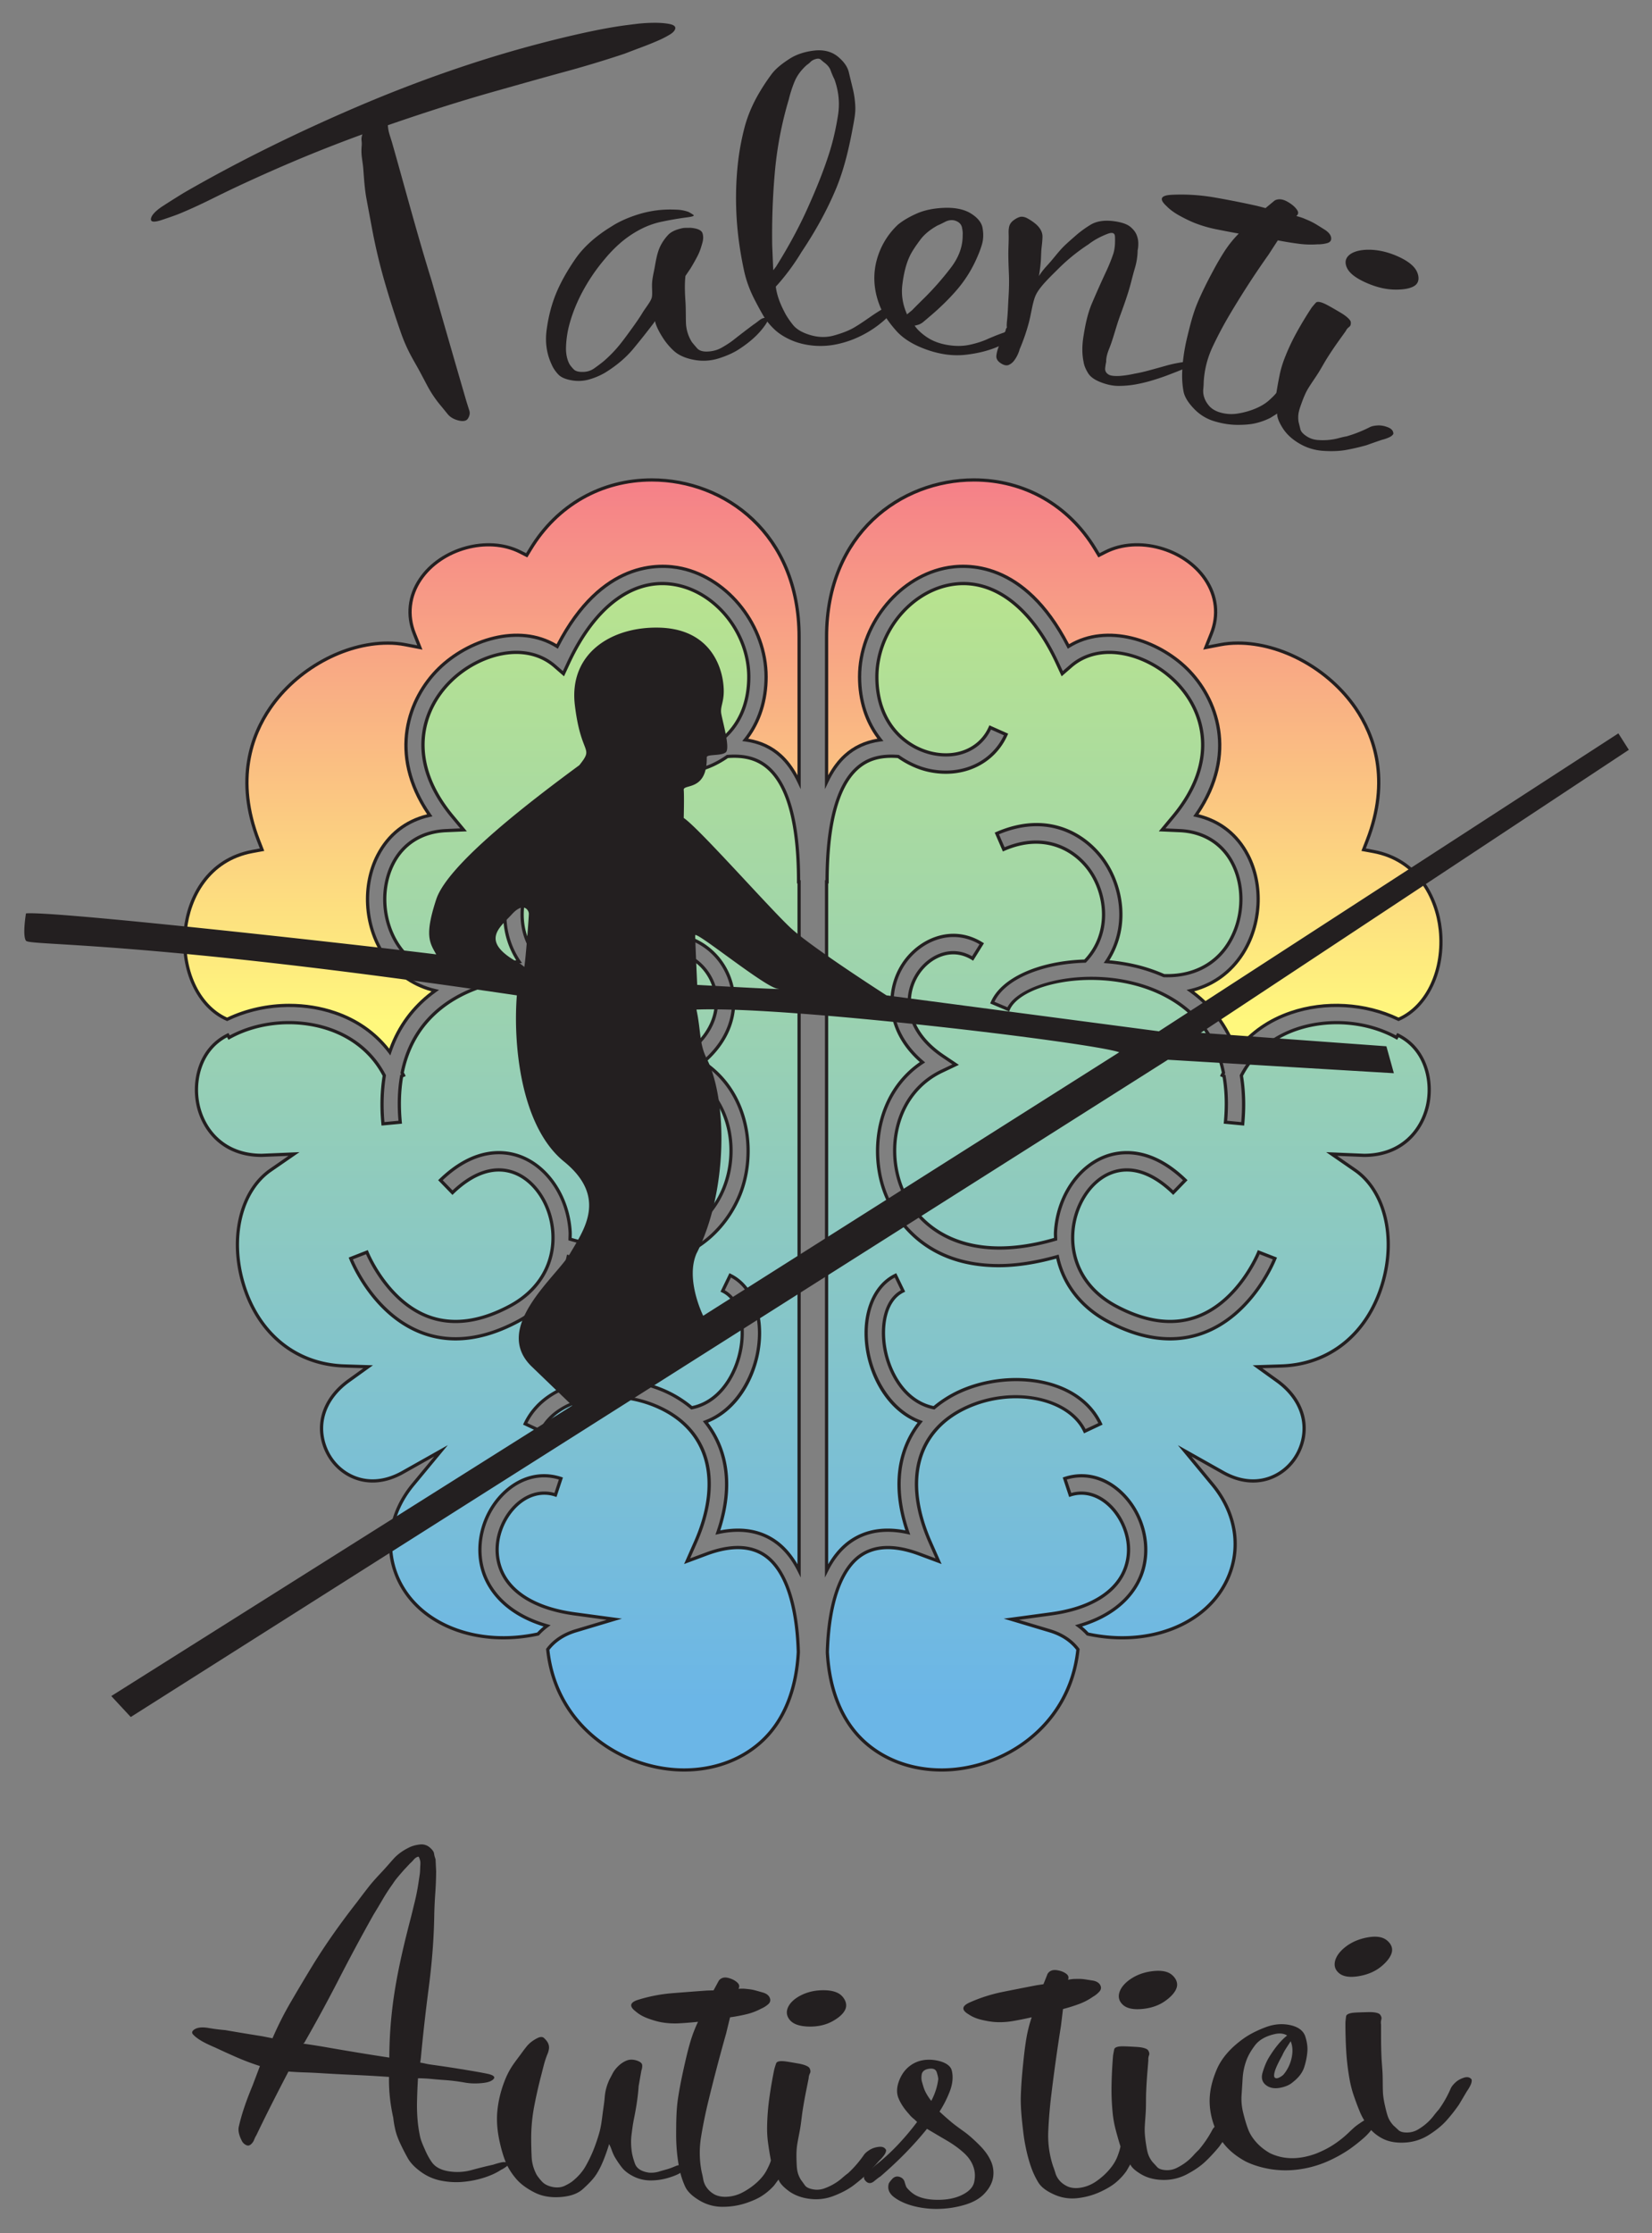 <svg xmlns="http://www.w3.org/2000/svg" viewBox="0 0 90.18 121.865" height="460.591" width="340.837"><rect x="0" y="0" width="90.18" height="121.865" fill="#808080" stroke="none"/><defs><clipPath clipPathUnits="userSpaceOnUse" id="a"><path d="M97.906 277.14l-.606-.997-1.04.527c-5.08 2.563-12.217.474-15.397-4.222-1.748-2.578-2.081-5.567-.941-8.419l.856-2.14-2.265.436c-.851.165-1.762.246-2.701.246-6.761 0-14.073-4.04-18.194-10.056-2.833-4.138-5.444-11.046-1.794-20.464l.551-1.417-1.495-.276c-6.836-1.266-9.838-7.089-10.369-12.114-.657-6.235 2-11.887 6.462-13.835 5.022 2.428 11.289 2.846 16.66 1.011 3.553-1.213 6.409-3.3 8.492-6.064 1.493 4.443 4.192 7.451 7.033 9.487-3.354.779-6.136 2.721-8.05 5.686-2.895 4.485-3.23 10.61-.835 15.241 1.692 3.271 4.496 5.408 8.035 6.179-6.484 9.311-3.456 17.93 1.397 22.68 4.79 4.689 12.641 6.995 18.315 3.423 6.748 13.2 15.65 12.865 19.262 12.067 7.312-1.614 13.038-8.979 13.038-16.765 0-4.092-1.292-7.34-3.221-9.744 2.121-.289 3.938-1.068 5.455-2.451 1.146-1.044 2.087-2.418 2.869-4.061v22.463c0 15.908-11.459 24.23-22.778 24.23-7.8 0-14.628-3.882-18.739-10.651"/></clipPath><clipPath clipPathUnits="userSpaceOnUse" id="c"><path d="M0 377.981h287.591V0H0z"/></clipPath><clipPath clipPathUnits="userSpaceOnUse" id="d"><path d="M103.733 259.455l-.749-1.615-1.343 1.167c-4.55 3.95-11.738 1.941-16.062-2.292-4.577-4.478-6.922-12.331.229-20.939l1.725-2.077-2.697-.118c-3.678-.157-6.585-1.948-8.184-5.041-1.969-3.806-1.686-8.854.706-12.558 2.129-3.299 5.648-4.972 9.901-4.819a25.491 25.491 0 003.971 1.373c1.613.407 3.259.658 4.893.789-3.371 5.001-2.535 11.367.366 15.55 2.959 4.264 8.876 7.627 16.606 4.267l-1.067-2.457c-6.245 2.714-10.986.054-13.339-3.336-2.634-3.797-3.213-9.801.764-13.938 6.768-.193 12.735-2.614 14.342-6.416l-2.467-1.043c-1.53 3.618-10.803 6.167-19.443 3.987-4.767-1.204-11.999-4.554-13.841-13.805.06-.131.151-.239.207-.371l-.291-.125c-.363-2.08-.473-4.434-.218-7.132l-2.667-.251c-.264 2.802-.148 5.256.204 7.464-2.199 4.215-5.779 6.233-8.511 7.166-5.032 1.719-10.964 1.224-15.485-1.297l-.212.38c-4.339-2.131-5.421-7.121-4.572-10.894.836-3.717 3.856-7.69 9.824-7.69l4.99.208-3.603-2.49c-4.604-3.179-6.36-10.363-4.272-17.469 2.285-7.774 8.136-12.562 15.648-12.807l3.699-.121-3.006-2.16c-3.549-2.552-4.971-6.242-3.802-9.87 1.085-3.364 4.093-5.624 7.484-5.624 1.539 0 3.111.445 4.673 1.325l5.913 3.329-4.324-5.229c-3.657-4.421-4.491-9.927-2.233-14.727 3.25-6.901 11.929-10.4 21.421-8.385l.142.03a9.76 9.76 0 001.395 1.259c-6.674 1.92-9.002 5.821-9.81 8.206-1.386 4.077-.199 8.952 2.95 12.127 2.573 2.591 5.854 3.48 9 2.44l-.839-2.542c-2.151.709-4.432.058-6.259-1.784-2.04-2.056-3.548-5.754-2.318-9.378 1.3-3.824 5.397-6.387 11.541-7.22l6.136-.831-5.931-1.777c-2.092-.629-3.46-1.685-4.365-2.887 1.254-12.103 11.605-18.635 21.071-18.636h.002c4.818 0 9.191 1.674 12.319 4.714 3.279 3.186 5.064 7.864 5.358 13.497-.207 7.464-1.997 12.757-5.132 14.934-2.255 1.568-5.315 1.645-9.09.238l-2.975-1.11 1.281 2.904c4.212 9.543 2.101 17.349-5.647 20.882-7.12 3.248-15.817 1.487-18.249-3.69l-2.422 1.14c3.408 7.235 14.211 8.436 21.782 4.987a17.37 17.37 0 003.96-2.506c4.217.826 6.843 5.021 7.583 9.063.641 3.495.024 7.634-2.793 8.995l1.165 2.413c3.538-1.713 5.25-6.491 4.262-11.891-.815-4.455-3.594-9.082-8.087-10.762 3.118-3.895 4.501-9.586 1.922-17.101 3.471.764 6.43.312 8.835-1.361 1.507-1.046 2.746-2.576 3.725-4.531v106.48h-.08c0 8.844-1.546 14.737-4.594 17.514-1.627 1.486-3.682 2.076-6.418 1.858-1.496-1.052-3.126-1.801-4.771-2.15-5.143-1.093-9.926 1.138-11.888 5.553l2.448 1.088c1.458-3.278 4.943-4.854 8.885-4.021 3.984.844 8.638 4.455 8.638 11.846 0 6.58-4.806 12.795-10.939 14.15-.819.18-1.634.269-2.438.269-5.634 0-10.833-4.35-14.533-12.318m11.693-43.365c4.673 2.908 9.757.516 12.168-3.21 2.63-4.066 2.646-10.298-3.001-15.104 6.882-4.517 8.408-13.566 5.723-20.359-2.334-5.907-8.021-11.084-17.515-11.084-2.708 0-5.742.452-9.08 1.398-.873-4.16-3.575-7.743-7.706-9.972-3.387-1.826-6.632-2.74-9.702-2.74-1.758 0-3.458.3-5.093.901-7.652 2.811-10.986 11.167-11.124 11.522l2.494.974c.03-.075 3.055-7.606 9.568-9.989 3.736-1.362 7.971-.797 12.585 1.689 4.491 2.424 6.896 6.55 6.597 11.323-.261 4.186-2.687 7.98-5.9 9.226-3.019 1.169-6.345.115-9.618-3.049l-1.863 1.924c5.425 5.253 10.129 4.523 12.45 3.621 4.218-1.636 7.276-6.278 7.605-11.555.024-.397-.006-.783-.012-1.174 13.613-4.018 21.229 1.408 23.823 7.97 2.461 6.222.798 14.656-6.242 18l-2.121 1.007 1.948 1.313c5.849 3.938 6.191 9.218 3.936 12.701-1.76 2.722-5.255 4.41-8.506 2.395z"/></clipPath><clipPath clipPathUnits="userSpaceOnUse" id="f"><path d="M0 377.981h287.591V0H0z"/></clipPath><clipPath clipPathUnits="userSpaceOnUse" id="g"><path d="M143.673 263.561v-22.463c.781 1.643 1.723 3.017 2.869 4.061 1.518 1.383 3.333 2.162 5.454 2.451-1.928 2.404-3.22 5.652-3.22 9.744 0 7.786 5.726 15.151 13.038 16.765 3.612.798 12.513 1.133 19.262-12.067 5.674 3.572 13.525 1.266 18.315-3.423 4.853-4.75 7.88-13.369 1.397-22.68 3.539-.771 6.342-2.908 8.034-6.179 2.396-4.631 2.061-10.756-.834-15.241-1.915-2.965-4.696-4.907-8.05-5.686 2.84-2.036 5.539-5.044 7.033-9.487 2.083 2.764 4.939 4.851 8.492 6.064 5.371 1.835 11.637 1.417 16.659-1.011 4.463 1.948 7.12 7.6 6.463 13.835-.531 5.025-3.532 10.848-10.369 12.114l-1.495.276.55 1.417c3.65 9.418 1.04 16.326-1.793 20.464-4.121 6.016-11.433 10.056-18.194 10.056-.939 0-1.849-.081-2.702-.246l-2.263-.436.855 2.14c1.14 2.852.806 5.841-.941 8.419-3.18 4.696-10.317 6.785-15.398 4.222l-1.039-.527-.606.997c-4.111 6.769-10.94 10.651-18.739 10.651-11.32 0-22.778-8.322-22.778-24.23"/></clipPath><clipPath clipPathUnits="userSpaceOnUse" id="i"><path d="M0 377.981h287.591V0H0z"/></clipPath><clipPath clipPathUnits="userSpaceOnUse" id="j"><path d="M162.391 271.504c-6.133-1.355-10.938-7.57-10.938-14.15 0-7.391 4.654-11.002 8.638-11.846 3.942-.833 7.428.743 8.885 4.021l2.448-1.088c-1.962-4.415-6.746-6.646-11.888-5.553-1.645.349-3.276 1.098-4.771 2.15-2.736.218-4.791-.372-6.418-1.858-3.048-2.777-4.595-8.67-4.595-17.514h-.079v-106.48c.979 1.955 2.218 3.485 3.724 4.531 2.405 1.673 5.364 2.125 8.836 1.361-2.581 7.515-1.197 13.206 1.922 17.101-4.493 1.68-7.272 6.307-8.087 10.762-.988 5.4.724 10.178 4.261 11.891l1.166-2.413c-2.817-1.361-3.434-5.5-2.793-8.995.739-4.042 3.366-8.237 7.583-9.063a17.37 17.37 0 003.96 2.506c7.571 3.449 18.374 2.248 21.781-4.987l-2.421-1.14c-2.432 5.177-11.129 6.938-18.25 3.69-7.747-3.533-9.858-11.339-5.646-20.882l1.281-2.904-2.975 1.11c-3.774 1.407-6.836 1.33-9.09-.238-3.136-2.177-4.926-7.47-5.133-14.934.294-5.633 2.08-10.311 5.359-13.497 3.128-3.04 7.501-4.714 12.317-4.714h.001c9.469.001 19.82 6.533 21.074 18.636-.906 1.202-2.273 2.258-4.366 2.887l-5.93 1.777 6.136.831c6.144.833 10.241 3.396 11.54 7.22 1.231 3.624-.277 7.322-2.317 9.378-1.828 1.842-4.109 2.493-6.26 1.784l-.838 2.542c3.146 1.04 6.427.151 9-2.44 3.149-3.175 4.335-8.05 2.951-12.127-.809-2.385-3.138-6.286-9.811-8.206a9.813 9.813 0 001.395-1.259l.142-.03c9.49-2.015 18.17 1.484 21.421 8.385 2.258 4.8 1.424 10.306-2.233 14.727l-4.325 5.229 5.914-3.329c1.562-.88 3.134-1.325 4.673-1.325 3.391 0 6.398 2.26 7.484 5.624 1.169 3.628-.254 7.318-3.802 9.87l-3.006 2.16 3.698.121c7.514.245 13.364 5.033 15.649 12.807 2.088 7.106.332 14.29-4.272 17.469l-3.603 2.49 4.989-.208c5.969 0 8.989 3.973 9.825 7.69.849 3.773-.234 8.763-4.573 10.894l-.212-.38c-4.52 2.521-10.453 3.016-15.484 1.297-2.732-.933-6.312-2.951-8.511-7.166.352-2.208.468-4.662.204-7.464l-2.667.251c.255 2.698.145 5.052-.219 7.132l-.291.125c.057.132.148.24.207.371-1.842 9.251-9.073 12.601-13.841 13.805-8.64 2.18-17.912-.369-19.442-3.987l-2.467 1.043c1.608 3.802 7.574 6.223 14.341 6.416 3.978 4.137 3.399 10.141.764 13.938-2.352 3.39-7.093 6.05-13.339 3.336l-1.065 2.457c7.729 3.36 13.645-.003 16.604-4.267 2.902-4.183 3.738-10.549.366-15.55a29.732 29.732 0 004.894-.789 25.491 25.491 0 003.971-1.373c4.253-.153 7.772 1.52 9.901 4.819 2.391 3.704 2.675 8.752.705 12.558-1.599 3.093-4.506 4.884-8.183 5.041l-2.697.118 1.725 2.077c7.15 8.608 4.806 16.461.228 20.939-4.323 4.233-11.512 6.242-16.062 2.292l-1.342-1.167-.749 1.615c-3.7 7.967-8.899 12.317-14.533 12.318-.805 0-1.619-.089-2.439-.269m-9.612-94.087c-2.684 6.793-1.159 15.842 5.724 20.359-5.648 4.806-5.632 11.038-3.002 15.104 2.412 3.726 7.495 6.118 12.169 3.21l-1.414-2.272c-3.251 2.015-6.746.327-8.506-2.395-2.255-3.483-1.913-8.763 3.936-12.701l1.948-1.313-2.121-1.007c-7.04-3.344-8.703-11.778-6.242-18 2.594-6.562 10.21-11.988 23.823-7.97-.007.391-.036.777-.012 1.174.329 5.277 3.387 9.919 7.605 11.555 2.321.902 7.024 1.632 12.45-3.621l-1.863-1.924c-3.273 3.164-6.6 4.218-9.619 3.049-3.212-1.246-5.638-5.04-5.9-9.226-.299-4.773 2.107-8.899 6.598-11.323 4.614-2.486 8.848-3.051 12.584-1.689 6.513 2.383 9.539 9.914 9.569 9.989l2.494-.974c-.138-.355-3.472-8.711-11.124-11.522a14.655 14.655 0 00-5.093-.901c-3.07 0-6.315.914-9.702 2.74-4.132 2.229-6.834 5.812-7.707 9.972-3.337-.946-6.371-1.398-9.079-1.398-9.494 0-15.181 5.177-17.516 11.084"/></clipPath><clipPath clipPathUnits="userSpaceOnUse" id="l"><path d="M0 377.981h287.591V0H0z"/></clipPath><linearGradient x1="0" y1="0" x2="1" y2="0" gradientUnits="userSpaceOnUse" gradientTransform="matrix(0 88.435 88.435 0 91.917 199.356)" spreadMethod="pad" id="b"><stop offset="0" stop-color="#fff87d"/><stop offset=".052" stop-color="#fff87d"/><stop offset="1" stop-color="#f58088"/></linearGradient><linearGradient x1="0" y1="0" x2="1" y2="0" gradientUnits="userSpaceOnUse" gradientTransform="matrix(0 183.402 183.402 0 92.827 88.37)" spreadMethod="pad" id="e"><stop offset="0" stop-color="#6bb6e7"/><stop offset=".052" stop-color="#6bb6e7"/><stop offset="1" stop-color="#b8e38f"/></linearGradient><linearGradient x1="0" y1="0" x2="1" y2="0" gradientUnits="userSpaceOnUse" gradientTransform="matrix(0 88.435 88.435 0 191.178 199.356)" spreadMethod="pad" id="h"><stop offset="0" stop-color="#fff87d"/><stop offset=".052" stop-color="#fff87d"/><stop offset="1" stop-color="#f58088"/></linearGradient><linearGradient x1="0" y1="0" x2="1" y2="0" gradientUnits="userSpaceOnUse" gradientTransform="matrix(0 183.402 183.402 0 190.269 88.37)" spreadMethod="pad" id="k"><stop offset="0" stop-color="#6bb6e7"/><stop offset=".052" stop-color="#6bb6e7"/><stop offset="1" stop-color="#b8e38f"/></linearGradient></defs><g clip-path="url(#a)" transform="matrix(.353 0 0 -.353 -5.595 127.78)"><path d="M97.906 277.14l-.606-.997-1.04.527c-5.08 2.563-12.217.474-15.397-4.222-1.748-2.578-2.081-5.567-.941-8.419l.856-2.14-2.265.436c-.851.165-1.762.246-2.701.246-6.761 0-14.073-4.04-18.194-10.056-2.833-4.138-5.444-11.046-1.794-20.464l.551-1.417-1.495-.276c-6.836-1.266-9.838-7.089-10.369-12.114-.657-6.235 2-11.887 6.462-13.835 5.022 2.428 11.289 2.846 16.66 1.011 3.553-1.213 6.409-3.3 8.492-6.064 1.493 4.443 4.192 7.451 7.033 9.487-3.354.779-6.136 2.721-8.05 5.686-2.895 4.485-3.23 10.61-.835 15.241 1.692 3.271 4.496 5.408 8.035 6.179-6.484 9.311-3.456 17.93 1.397 22.68 4.79 4.689 12.641 6.995 18.315 3.423 6.748 13.2 15.65 12.865 19.262 12.067 7.312-1.614 13.038-8.979 13.038-16.765 0-4.092-1.292-7.34-3.221-9.744 2.121-.289 3.938-1.068 5.455-2.451 1.146-1.044 2.087-2.418 2.869-4.061v22.463c0 15.908-11.459 24.23-22.778 24.23-7.8 0-14.628-3.882-18.739-10.651" fill="url(#b)"/></g><g clip-path="url(#c)" transform="matrix(.353 0 0 -.353 -5.595 127.78)"><path d="M60.596 206.813c2.429 0 4.852-.383 7.119-1.157 3.398-1.16 6.197-3.104 8.325-5.782 1.29 3.573 3.49 6.548 6.543 8.856-3.201.873-5.851 2.822-7.685 5.663-2.942 4.558-3.282 10.783-.847 15.492 1.667 3.222 4.374 5.368 7.844 6.225-6.326 9.367-3.1 18.064 1.636 22.698 4.516 4.421 12.45 7.138 18.39 3.598 6.83 13.147 15.844 12.745 19.415 11.957 7.42-1.638 13.234-9.11 13.234-17.009 0-3.648-1.04-6.944-3.012-9.562 2.047-.347 3.74-1.15 5.165-2.448.926-.844 1.733-1.899 2.45-3.207v21.424c0 15.743-11.333 23.98-22.528 23.98-7.708 0-14.46-3.839-18.526-10.532l-.726-1.194-1.245.631c-4.875 2.461-11.92.526-15.078-4.138-1.7-2.508-2.024-5.414-.916-8.186l1.025-2.565-2.712.522c-.832.161-1.725.242-2.655.242-6.683 0-13.911-3.998-17.987-9.948-2.8-4.088-5.377-10.916-1.768-20.232l.66-1.699-1.791-.33c-6.7-1.24-9.644-6.958-10.166-11.895-.637-6.042 1.913-11.586 6.21-13.533 2.96 1.411 6.299 2.13 9.626 2.13m15.615-7.987l-.286.38c-2.1 2.786-4.916 4.797-8.372 5.976-5.287 1.806-11.442 1.432-16.471-.999l-.103-.05-.106.046c-4.556 1.99-7.275 7.784-6.61 14.09.54 5.116 3.602 11.043 10.572 12.333l1.198.221-.441 1.136c-3.69 9.52-1.047 16.508 1.82 20.695 4.165 6.081 11.559 10.166 18.4 10.166.96 0 1.887-.084 2.749-.25l1.815-.35-.686 1.716c-1.172 2.93-.83 6.002.966 8.651 3.29 4.858 10.634 6.87 15.717 4.305l.834-.422.485.798c4.158 6.845 11.066 10.772 18.953 10.772 11.444 0 23.028-8.409 23.028-24.48v-23.57l-.475 1c-.805 1.69-1.724 2.992-2.812 3.984-1.445 1.315-3.185 2.096-5.32 2.387l-.438.06.277.344c2.07 2.58 3.165 5.896 3.165 9.588 0 7.674-5.641 14.931-12.841 16.521-3.482.768-12.3 1.144-18.986-11.937l-.125-.244-.231.146c-5.75 3.62-13.568.955-18.006-3.389-4.647-4.548-7.793-13.133-1.368-22.359l.214-.307-.366-.08c-3.492-.762-6.212-2.853-7.866-6.05-2.355-4.554-2.024-10.579.823-14.99 1.86-2.882 4.59-4.81 7.897-5.578l.538-.125-.45-.322c-3.316-2.379-5.652-5.529-6.941-9.364z" fill="#231f20"/></g><g clip-path="url(#d)" transform="matrix(.353 0 0 -.353 -5.595 127.78)"><path d="M103.733 259.455l-.749-1.615-1.343 1.167c-4.55 3.95-11.738 1.941-16.062-2.292-4.577-4.478-6.922-12.331.229-20.939l1.725-2.077-2.697-.118c-3.678-.157-6.585-1.948-8.184-5.041-1.969-3.806-1.686-8.854.706-12.558 2.129-3.299 5.648-4.972 9.901-4.819a25.491 25.491 0 003.971 1.373c1.613.407 3.259.658 4.893.789-3.371 5.001-2.535 11.367.366 15.55 2.959 4.264 8.876 7.627 16.606 4.267l-1.067-2.457c-6.245 2.714-10.986.054-13.339-3.336-2.634-3.797-3.213-9.801.764-13.938 6.768-.193 12.735-2.614 14.342-6.416l-2.467-1.043c-1.53 3.618-10.803 6.167-19.443 3.987-4.767-1.204-11.999-4.554-13.841-13.805.06-.131.151-.239.207-.371l-.291-.125c-.363-2.08-.473-4.434-.218-7.132l-2.667-.251c-.264 2.802-.148 5.256.204 7.464-2.199 4.215-5.779 6.233-8.511 7.166-5.032 1.719-10.964 1.224-15.485-1.297l-.212.38c-4.339-2.131-5.421-7.121-4.572-10.894.836-3.717 3.856-7.69 9.824-7.69l4.99.208-3.603-2.49c-4.604-3.179-6.36-10.363-4.272-17.469 2.285-7.774 8.136-12.562 15.648-12.807l3.699-.121-3.006-2.16c-3.549-2.552-4.971-6.242-3.802-9.87 1.085-3.364 4.093-5.624 7.484-5.624 1.539 0 3.111.445 4.673 1.325l5.913 3.329-4.324-5.229c-3.657-4.421-4.491-9.927-2.233-14.727 3.25-6.901 11.929-10.4 21.421-8.385l.142.03a9.76 9.76 0 001.395 1.259c-6.674 1.92-9.002 5.821-9.81 8.206-1.386 4.077-.199 8.952 2.95 12.127 2.573 2.591 5.854 3.48 9 2.44l-.839-2.542c-2.151.709-4.432.058-6.259-1.784-2.04-2.056-3.548-5.754-2.318-9.378 1.3-3.824 5.397-6.387 11.541-7.22l6.136-.831-5.931-1.777c-2.092-.629-3.46-1.685-4.365-2.887 1.254-12.103 11.605-18.635 21.071-18.636h.002c4.818 0 9.191 1.674 12.319 4.714 3.279 3.186 5.064 7.864 5.358 13.497-.207 7.464-1.997 12.757-5.132 14.934-2.255 1.568-5.315 1.645-9.09.238l-2.975-1.11 1.281 2.904c4.212 9.543 2.101 17.349-5.647 20.882-7.12 3.248-15.817 1.487-18.249-3.69l-2.422 1.14c3.408 7.235 14.211 8.436 21.782 4.987a17.37 17.37 0 003.96-2.506c4.217.826 6.843 5.021 7.583 9.063.641 3.495.024 7.634-2.793 8.995l1.165 2.413c3.538-1.713 5.25-6.491 4.262-11.891-.815-4.455-3.594-9.082-8.087-10.762 3.118-3.895 4.501-9.586 1.922-17.101 3.471.764 6.43.312 8.835-1.361 1.507-1.046 2.746-2.576 3.725-4.531v106.48h-.08c0 8.844-1.546 14.737-4.594 17.514-1.627 1.486-3.682 2.076-6.418 1.858-1.496-1.052-3.126-1.801-4.771-2.15-5.143-1.093-9.926 1.138-11.888 5.553l2.448 1.088c1.458-3.278 4.943-4.854 8.885-4.021 3.984.844 8.638 4.455 8.638 11.846 0 6.58-4.806 12.795-10.939 14.15-.819.18-1.634.269-2.438.269-5.634 0-10.833-4.35-14.533-12.318m11.693-43.365c4.673 2.908 9.757.516 12.168-3.21 2.63-4.066 2.646-10.298-3.001-15.104 6.882-4.517 8.408-13.566 5.723-20.359-2.334-5.907-8.021-11.084-17.515-11.084-2.708 0-5.742.452-9.08 1.398-.873-4.16-3.575-7.743-7.706-9.972-3.387-1.826-6.632-2.74-9.702-2.74-1.758 0-3.458.3-5.093.901-7.652 2.811-10.986 11.167-11.124 11.522l2.494.974c.03-.075 3.055-7.606 9.568-9.989 3.736-1.362 7.971-.797 12.585 1.689 4.491 2.424 6.896 6.55 6.597 11.323-.261 4.186-2.687 7.98-5.9 9.226-3.019 1.169-6.345.115-9.618-3.049l-1.863 1.924c5.425 5.253 10.129 4.523 12.45 3.621 4.218-1.636 7.276-6.278 7.605-11.555.024-.397-.006-.783-.012-1.174 13.613-4.018 21.229 1.408 23.823 7.97 2.461 6.222.798 14.656-6.242 18l-2.121 1.007 1.948 1.313c5.849 3.938 6.191 9.218 3.936 12.701-1.76 2.722-5.255 4.41-8.506 2.395z" fill="url(#e)"/></g><g clip-path="url(#f)" transform="matrix(.353 0 0 -.353 -5.595 127.78)"><path d="M70.423 167.302c.6-1.412 3.944-8.598 10.883-11.147 4.41-1.622 9.353-1 14.59 1.825 4.017 2.166 6.709 5.647 7.58 9.803l.056.262.258-.073c3.248-.921 6.279-1.388 9.01-1.388 11.703 0 15.986 7.64 17.284 10.926 2.489 6.298 1.363 15.469-5.628 20.057l-.28.183.255.217c5.575 4.744 5.5 10.84 2.953 14.777-2.31 3.57-7.135 5.884-11.612 3.264l1.15-1.85c3.334 1.904 6.847.165 8.634-2.6 2.322-3.585 1.984-9.01-4.007-13.044l-1.584-1.067 1.725-.82c7.173-3.406 8.87-11.987 6.368-18.316-2.61-6.598-10.315-12.193-24.126-8.118l-.182.053.003.19c.002.119.005.237.009.355.01.265.019.53.002.8-.323 5.18-3.315 9.736-7.445 11.337-2.242.872-6.757 1.573-12.005-3.394l1.515-1.565c3.289 3.102 6.638 4.116 9.7 2.93 3.302-1.28 5.794-5.163 6.06-9.444.306-4.873-2.146-9.087-6.728-11.558-4.676-2.521-8.98-3.091-12.788-1.705-5.94 2.174-9.041 8.598-9.618 9.903zm15.89-12.533c-1.781 0-3.523.308-5.18.917-7.754 2.848-11.13 11.307-11.271 11.666l-.09.232 2.955 1.155.093-.227c.128-.313 3.145-7.552 9.425-9.851 3.67-1.337 7.834-.773 12.379 1.675 4.403 2.376 6.759 6.417 6.467 11.088-.255 4.092-2.616 7.796-5.741 9.009-2.922 1.132-6.156.096-9.354-2.996l-.18-.174-2.21 2.284.179.173c5.527 5.35 10.338 4.599 12.715 3.674 4.308-1.67 7.428-6.401 7.763-11.772a8.563 8.563 0 00-.001-.848l-.004-.156c13.368-3.878 20.82 1.514 23.335 7.876 2.418 6.116.79 14.402-6.118 17.682l-2.517 1.196 2.312 1.557c5.709 3.845 6.055 8.977 3.866 12.359-1.692 2.617-5.04 4.255-8.164 2.317l-.213-.131-1.677 2.697.212.132c4.806 2.99 10.034.539 12.51-3.288 2.627-4.06 2.754-10.304-2.8-15.213 6.968-4.791 8.074-14.077 5.545-20.476-1.336-3.38-5.74-11.242-17.748-11.242-2.706 0-5.696.449-8.892 1.335-.96-4.186-3.711-7.687-7.775-9.88-3.411-1.838-6.715-2.77-9.821-2.77m14.499-47.833c1.286-11.896 11.668-18.314 20.813-18.315 4.75 0 9.065 1.65 12.146 4.644 3.16 3.072 4.988 7.682 5.283 13.33-.206 7.375-1.99 12.608-5.025 14.717-2.182 1.517-5.164 1.586-8.86.208l-3.531-1.317 1.52 3.447c4.15 9.4 2.085 17.084-5.521 20.553-7.001 3.194-15.542 1.493-17.921-3.57l-.106-.226-2.874 1.353.107.227c3.47 7.366 14.438 8.605 22.112 5.107a17.604 17.604 0 003.924-2.464c4.337.92 6.626 5.322 7.269 8.839.624 3.402.044 7.42-2.656 8.727l-.225.108 1.383 2.862.225-.11c3.64-1.761 5.407-6.65 4.4-12.16-.732-3.995-3.197-8.888-7.931-10.826 2.407-3.147 4.558-8.517 1.894-16.66 3.353.65 6.247.152 8.603-1.488 1.288-.893 2.406-2.151 3.332-3.745v105.24h-.08v.25c0 8.769-1.518 14.599-4.512 17.329-1.561 1.425-3.523 2-6.163 1.799-1.527-1.065-3.188-1.808-4.806-2.151-5.266-1.122-10.157 1.17-12.168 5.697l-.102.228 2.905 1.29.1-.227c1.409-3.164 4.789-4.686 8.606-3.88 3.894.826 8.44 4.36 8.44 11.603 0 6.467-4.72 12.575-10.742 13.905-6.437 1.413-12.521-2.93-16.691-11.911l-.89-1.915-1.593 1.386c-4.442 3.856-11.482 1.867-15.722-2.283-4.5-4.401-6.796-12.123.245-20.602l2.048-2.465-3.202-.138c-3.585-.154-6.416-1.896-7.971-4.906-1.931-3.73-1.652-8.677.693-12.308 2.048-3.173 5.477-4.837 9.634-4.706a25.738 25.738 0 003.967 1.366c1.42.359 2.939.614 4.517.76-3.33 5.288-2.128 11.55.598 15.48 3.016 4.347 9.044 7.772 16.91 4.354l.229-.1-1.264-2.915-.23.099c-6.107 2.655-10.737.06-13.034-3.25-2.558-3.687-3.14-9.51.669-13.55 7.089-.224 12.894-2.855 14.462-6.563l.097-.23-2.927-1.238-.098.23c-1.492 3.529-10.624 5.995-19.152 3.843-4.291-1.085-11.757-4.282-13.64-13.527l.05-.081c.046-.074.09-.148.125-.23l.097-.23-.394-.167c-.36-2.143-.425-4.474-.193-6.933l.024-.25-3.165-.297-.024.249c-.246 2.606-.183 5.042.193 7.445-2.2 4.159-5.741 6.087-8.332 6.972-4.968 1.699-10.823 1.208-15.282-1.278l-.218-.122-.216.387c-4.048-2.131-5.038-6.91-4.228-10.506.814-3.624 3.759-7.496 9.58-7.496l5.844.244-4.315-2.98c-4.516-3.12-6.232-10.19-4.174-17.195 2.253-7.665 8.016-12.385 15.416-12.627l4.433-.145-3.602-2.59c-3.457-2.484-4.843-6.07-3.71-9.59 1.05-3.26 3.963-5.45 7.246-5.45 1.496 0 3.027.435 4.55 1.293l7.089 3.99-5.184-6.266c-3.593-4.345-4.415-9.751-2.2-14.462 3.21-6.817 11.904-10.205 21.143-8.248l.064.014c.324.346.65.654.988.93-6.524 2.03-8.757 6.005-9.51 8.228-1.415 4.164-.205 9.14 3.01 12.382 2.642 2.66 6.015 3.576 9.256 2.5l.237-.077-.996-3.015-.237.078c-2.056.676-4.245.049-6.003-1.723-1.986-2.002-3.455-5.6-2.26-9.123 1.268-3.73 5.295-6.232 11.339-7.052l7.282-.986-7.04-2.11c-1.79-.537-3.194-1.452-4.177-2.718m20.814-18.815c-9.39 0-20.052 6.612-21.322 18.862l-.01.097.059.078c1.05 1.395 2.563 2.396 4.493 2.975l4.824 1.445-4.991.676c-6.241.847-10.412 3.47-11.744 7.388-1.264 3.725.283 7.523 2.378 9.635 1.829 1.843 4.102 2.537 6.276 1.919l.683 2.068c-2.982.89-6.068.004-8.506-2.453-3.085-3.112-4.247-7.882-2.891-11.871.739-2.182 2.976-6.128 9.642-8.046l.489-.141-.41-.301a9.599 9.599 0 01-1.36-1.227l-.053-.058-.218-.048c-9.47-2.008-18.392 1.496-21.701 8.524-2.3 4.89-1.453 10.495 2.266 14.993l3.467 4.19-4.74-2.668c-1.6-.9-3.213-1.357-4.796-1.357-3.501 0-6.604 2.33-7.722 5.797-1.203 3.737.252 7.53 3.894 10.15l2.409 1.732-2.964.096c-7.627.249-13.563 5.104-15.88 12.987-2.118 7.208-.321 14.506 4.37 17.746l2.892 1.997-4.126-.172c-6.127 0-9.222 4.074-10.08 7.886-.864 3.844.24 8.979 4.708 11.173l.213.105.206-.371c4.55 2.448 10.45 2.909 15.468 1.195 2.693-.92 6.379-2.93 8.652-7.287l.038-.073-.013-.082c-.37-2.311-.442-4.653-.225-7.152l2.17.204c-.214 2.463-.132 4.799.243 6.95l.023.134.159.068a1.28 1.28 0 00-.08.146l-.033.074.016.079c1.907 9.58 9.606 12.883 14.025 13.999 8.573 2.164 17.78-.32 19.629-3.905l2.009.849c-1.643 3.428-7.221 5.842-14.016 6.035l-.102.003-.071.074c-4.071 4.235-3.48 10.377-.79 14.254 2.38 3.432 7.142 6.133 13.416 3.52l.866 1.999c-7.476 3.136-13.196-.136-16.07-4.277-2.69-3.88-3.845-10.105-.364-15.27l.238-.353-.426-.035a29.601 29.601 0 01-4.852-.782 25.367 25.367 0 01-3.931-1.36l-.092-.02c-4.362-.161-7.965 1.594-10.12 4.933-2.44 3.777-2.727 8.924-.718 12.808 1.64 3.176 4.623 5.015 8.395 5.177l2.194.095-1.404 1.689c-7.258 8.74-4.867 16.722-.21 21.278 4.4 4.31 11.738 6.35 16.4 2.303l1.092-.95.609 1.313c4.278 9.213 10.567 13.658 17.252 12.188 6.244-1.378 11.135-7.7 11.135-14.393 0-7.542-4.76-11.227-8.836-12.091-3.972-.84-7.496.704-9.06 3.938l-1.991-.885c1.973-4.154 6.559-6.233 11.502-5.183 1.573.333 3.19 1.062 4.679 2.11l.056.039.068.005c2.824.228 4.924-.386 6.607-1.923 3.073-2.801 4.646-8.671 4.675-17.448h.08V118.129l-.474.945c-.971 1.94-2.197 3.433-3.643 4.438-2.34 1.626-5.244 2.07-8.64 1.322l-.434-.095.145.42c2.882 8.397.567 13.805-1.882 16.865l-.216.269.324.12c4.75 1.776 7.24 6.806 7.929 10.574.947 5.17-.62 9.753-3.901 11.506l-.95-1.962c2.748-1.524 3.349-5.655 2.709-9.152-.677-3.702-3.121-8.35-7.781-9.263l-.117-.023-.092.077a17.112 17.112 0 01-3.903 2.469c-7.381 3.366-17.88 2.263-21.343-4.641l1.97-.926c2.632 5.12 11.34 6.839 18.47 3.586 7.888-3.598 10.046-11.527 5.772-21.21l-1.042-2.362 2.42.903c3.859 1.439 6.995 1.35 9.32-.267 3.169-2.201 5.03-7.575 5.239-15.133-.301-5.797-2.18-10.521-5.433-13.683-3.176-3.085-7.613-4.785-12.494-4.785" fill="#231f20"/></g><g clip-path="url(#g)" transform="matrix(.353 0 0 -.353 -5.595 127.78)"><path d="M143.673 263.561v-22.463c.781 1.643 1.723 3.017 2.869 4.061 1.518 1.383 3.333 2.162 5.454 2.451-1.928 2.404-3.22 5.652-3.22 9.744 0 7.786 5.726 15.151 13.038 16.765 3.612.798 12.513 1.133 19.262-12.067 5.674 3.572 13.525 1.266 18.315-3.423 4.853-4.75 7.88-13.369 1.397-22.68 3.539-.771 6.342-2.908 8.034-6.179 2.396-4.631 2.061-10.756-.834-15.241-1.915-2.965-4.696-4.907-8.05-5.686 2.84-2.036 5.539-5.044 7.033-9.487 2.083 2.764 4.939 4.851 8.492 6.064 5.371 1.835 11.637 1.417 16.659-1.011 4.463 1.948 7.12 7.6 6.463 13.835-.531 5.025-3.532 10.848-10.369 12.114l-1.495.276.55 1.417c3.65 9.418 1.04 16.326-1.793 20.464-4.121 6.016-11.433 10.056-18.194 10.056-.939 0-1.849-.081-2.702-.246l-2.263-.436.855 2.14c1.14 2.852.806 5.841-.941 8.419-3.18 4.696-10.317 6.785-15.398 4.222l-1.039-.527-.606.997c-4.111 6.769-10.94 10.651-18.739 10.651-11.32 0-22.778-8.322-22.778-24.23" fill="url(#h)"/></g><g clip-path="url(#i)" transform="matrix(.353 0 0 -.353 -5.595 127.78)"><path d="M200.512 208.73c3.054-2.307 5.252-5.283 6.543-8.856 2.13 2.678 4.928 4.623 8.327 5.783 5.368 1.834 11.62 1.47 16.744-.972 4.296 1.946 6.846 7.49 6.21 13.533-.522 4.937-3.466 10.654-10.166 11.894l-1.792.33.66 1.7c3.61 9.316 1.032 16.144-1.766 20.232-4.077 5.95-11.305 9.948-17.988 9.948-.929 0-1.823-.082-2.655-.242l-2.712-.523 1.025 2.566c1.108 2.77.782 5.678-.916 8.185-3.159 4.665-10.204 6.599-15.078 4.139l-1.246-.631-.726 1.194c-4.065 6.693-10.817 10.53-18.525 10.53-11.195 0-22.528-8.236-22.528-23.978v-21.424c.717 1.308 1.524 2.363 2.45 3.206 1.426 1.298 3.118 2.1 5.164 2.449-1.97 2.618-3.01 5.913-3.01 9.562 0 7.899 5.812 15.37 13.233 17.008 3.572.79 12.584 1.19 19.415-11.957 5.94 3.54 13.874.824 18.39-3.597 4.735-4.634 7.962-13.331 1.636-22.7 3.47-.855 6.177-3.001 7.844-6.224 2.435-4.708 2.094-10.933-.847-15.491-1.835-2.842-4.484-4.791-7.686-5.663m6.373-9.904l-.15.45c-1.29 3.834-3.626 6.985-6.943 9.364l-.449.32.538.126c3.305.767 6.036 2.696 7.897 5.578 2.847 4.412 3.178 10.437.822 14.99-1.653 3.197-4.373 5.289-7.865 6.05l-.366.08.214.308c6.425 9.226 3.28 17.81-1.368 22.358-4.438 4.344-12.258 7.009-18.006 3.39l-.232-.146-.124.244c-6.686 13.079-15.505 12.704-18.986 11.936-7.2-1.59-12.84-8.846-12.84-16.52 0-3.693 1.094-7.01 3.164-9.588l.277-.345-.438-.06c-2.135-.29-3.875-1.071-5.32-2.387-1.088-.992-2.008-2.295-2.81-3.984l-.477-1.001v23.572c0 16.07 11.585 24.479 23.028 24.479 7.887 0 14.795-3.926 18.953-10.771l.485-.8.833.423c5.083 2.565 12.428.554 15.718-4.305 1.794-2.648 2.137-5.721.966-8.651l-.686-1.716 1.814.35c.864.166 1.79.25 2.75.25 6.84 0 14.235-4.085 18.4-10.165 2.867-4.187 5.51-11.175 1.82-20.695l-.44-1.136 1.197-.221c6.971-1.29 10.032-7.217 10.572-12.333.664-6.307-2.054-12.101-6.61-14.091l-.107-.046-.103.05c-5.029 2.432-11.185 2.806-16.47.999-3.455-1.18-6.272-3.19-8.372-5.977z" fill="#231f20"/></g><g clip-path="url(#j)" transform="matrix(.353 0 0 -.353 -5.595 127.78)"><path d="M162.391 271.504c-6.133-1.355-10.938-7.57-10.938-14.15 0-7.391 4.654-11.002 8.638-11.846 3.942-.833 7.428.743 8.885 4.021l2.448-1.088c-1.962-4.415-6.746-6.646-11.888-5.553-1.645.349-3.276 1.098-4.771 2.15-2.736.218-4.791-.372-6.418-1.858-3.048-2.777-4.595-8.67-4.595-17.514h-.079v-106.48c.979 1.955 2.218 3.485 3.724 4.531 2.405 1.673 5.364 2.125 8.836 1.361-2.581 7.515-1.197 13.206 1.922 17.101-4.493 1.68-7.272 6.307-8.087 10.762-.988 5.4.724 10.178 4.261 11.891l1.166-2.413c-2.817-1.361-3.434-5.5-2.793-8.995.739-4.042 3.366-8.237 7.583-9.063a17.37 17.37 0 003.96 2.506c7.571 3.449 18.374 2.248 21.781-4.987l-2.421-1.14c-2.432 5.177-11.129 6.938-18.25 3.69-7.747-3.533-9.858-11.339-5.646-20.882l1.281-2.904-2.975 1.11c-3.774 1.407-6.836 1.33-9.09-.238-3.136-2.177-4.926-7.47-5.133-14.934.294-5.633 2.08-10.311 5.359-13.497 3.128-3.04 7.501-4.714 12.317-4.714h.001c9.469.001 19.82 6.533 21.074 18.636-.906 1.202-2.273 2.258-4.366 2.887l-5.93 1.777 6.136.831c6.144.833 10.241 3.396 11.54 7.22 1.231 3.624-.277 7.322-2.317 9.378-1.828 1.842-4.109 2.493-6.26 1.784l-.838 2.542c3.146 1.04 6.427.151 9-2.44 3.149-3.175 4.335-8.05 2.951-12.127-.809-2.385-3.138-6.286-9.811-8.206a9.813 9.813 0 001.395-1.259l.142-.03c9.49-2.015 18.17 1.484 21.421 8.385 2.258 4.8 1.424 10.306-2.233 14.727l-4.325 5.229 5.914-3.329c1.562-.88 3.134-1.325 4.673-1.325 3.391 0 6.398 2.26 7.484 5.624 1.169 3.628-.254 7.318-3.802 9.87l-3.006 2.16 3.698.121c7.514.245 13.364 5.033 15.649 12.807 2.088 7.106.332 14.29-4.272 17.469l-3.603 2.49 4.989-.208c5.969 0 8.989 3.973 9.825 7.69.849 3.773-.234 8.763-4.573 10.894l-.212-.38c-4.52 2.521-10.453 3.016-15.484 1.297-2.732-.933-6.312-2.951-8.511-7.166.352-2.208.468-4.662.204-7.464l-2.667.251c.255 2.698.145 5.052-.219 7.132l-.291.125c.057.132.148.24.207.371-1.842 9.251-9.073 12.601-13.841 13.805-8.64 2.18-17.912-.369-19.442-3.987l-2.467 1.043c1.608 3.802 7.574 6.223 14.341 6.416 3.978 4.137 3.399 10.141.764 13.938-2.352 3.39-7.093 6.05-13.339 3.336l-1.065 2.457c7.729 3.36 13.645-.003 16.604-4.267 2.902-4.183 3.738-10.549.366-15.55a29.732 29.732 0 004.894-.789 25.491 25.491 0 003.971-1.373c4.253-.153 7.772 1.52 9.901 4.819 2.391 3.704 2.675 8.752.705 12.558-1.599 3.093-4.506 4.884-8.183 5.041l-2.697.118 1.725 2.077c7.15 8.608 4.806 16.461.228 20.939-4.323 4.233-11.512 6.242-16.062 2.292l-1.342-1.167-.749 1.615c-3.7 7.967-8.899 12.317-14.533 12.318-.805 0-1.619-.089-2.439-.269m-9.612-94.087c-2.684 6.793-1.159 15.842 5.724 20.359-5.648 4.806-5.632 11.038-3.002 15.104 2.412 3.726 7.495 6.118 12.169 3.21l-1.414-2.272c-3.251 2.015-6.746.327-8.506-2.395-2.255-3.483-1.913-8.763 3.936-12.701l1.948-1.313-2.121-1.007c-7.04-3.344-8.703-11.778-6.242-18 2.594-6.562 10.21-11.988 23.823-7.97-.007.391-.036.777-.012 1.174.329 5.277 3.387 9.919 7.605 11.555 2.321.902 7.024 1.632 12.45-3.621l-1.863-1.924c-3.273 3.164-6.6 4.218-9.619 3.049-3.212-1.246-5.638-5.04-5.9-9.226-.299-4.773 2.107-8.899 6.598-11.323 4.614-2.486 8.848-3.051 12.584-1.689 6.513 2.383 9.539 9.914 9.569 9.989l2.494-.974c-.138-.355-3.472-8.711-11.124-11.522a14.655 14.655 0 00-5.093-.901c-3.07 0-6.315.914-9.702 2.74-4.132 2.229-6.834 5.812-7.707 9.972-3.337-.946-6.371-1.398-9.079-1.398-9.494 0-15.181 5.177-17.516 11.084" fill="url(#k)"/></g><g clip-path="url(#l)" transform="matrix(.353 0 0 -.353 -5.595 127.78)"><path d="M179.564 168.045l.055-.262c.873-4.156 3.565-7.637 7.58-9.803 5.237-2.824 10.18-3.446 14.591-1.826 6.939 2.55 10.283 9.736 10.883 11.148l-2.031.793c-.58-1.314-3.662-7.723-9.62-9.903-3.808-1.387-8.111-.814-12.787 1.705-4.582 2.47-7.035 6.685-6.73 11.558.268 4.28 2.76 8.164 6.06 9.444 3.06 1.185 6.412.172 9.702-2.931l1.515 1.566c-5.248 4.968-9.766 4.265-12.005 3.394-4.13-1.601-7.123-6.157-7.446-11.338-.017-.272-.007-.54.002-.808l.013-.536-.182-.054c-13.811-4.076-21.517 1.52-24.125 8.119-2.503 6.329-.805 14.91 6.367 18.317l1.724.819-1.585 1.067c-5.989 4.034-6.327 9.459-4.005 13.045 1.785 2.763 5.3 4.503 8.633 2.599l1.15 1.849c-4.475 2.62-9.302.307-11.613-3.263-2.546-3.937-2.62-10.033 2.954-14.778l.255-.216-.28-.183c-6.99-4.588-8.117-13.76-5.627-20.058 1.298-3.284 5.58-10.925 17.282-10.925 2.732 0 5.764.467 9.011 1.388zm17.22-13.276c-3.107 0-6.411.932-9.821 2.77-4.064 2.192-6.816 5.693-7.776 9.88-3.196-.886-6.186-1.335-8.893-1.335-12.009 0-16.412 7.862-17.747 11.242-2.528 6.399-1.422 15.685 5.545 20.475-5.553 4.91-5.427 11.154-2.8 15.214 2.477 3.827 7.703 6.279 12.51 3.288l.213-.133-1.678-2.697-.212.132c-3.122 1.935-6.472.3-8.165-2.317-2.188-3.382-1.842-8.514 3.866-12.36l2.312-1.556-2.517-1.196c-6.908-3.28-8.536-11.567-6.118-17.682 2.516-6.362 9.965-11.754 23.335-7.876l-.004.147c-.01.284-.02.567-.001.856.335 5.372 3.455 10.103 7.764 11.773 2.376.926 7.188 1.677 12.714-3.674l.18-.174-2.211-2.283-.18.174c-3.196 3.09-6.43 4.128-9.354 2.996-3.124-1.212-5.485-4.917-5.741-9.01-.292-4.67 2.065-8.711 6.467-11.087 4.545-2.45 8.71-3.014 12.38-1.674 6.3 2.306 9.298 9.539 9.422 9.846l.093.228 2.958-1.152-.091-.232c-.14-.36-3.516-8.817-11.271-11.666a14.958 14.958 0 00-5.18-.917m-52.74-48.184c.296-5.644 2.123-10.25 5.282-13.32 3.08-2.994 7.394-4.644 12.143-4.644 9.147 0 19.53 6.419 20.816 18.314-.983 1.268-2.388 2.182-4.178 2.719l-7.038 2.11 7.282.986c6.044.819 10.07 3.323 11.338 7.052 1.195 3.523-.273 7.12-2.26 9.123-1.757 1.77-3.945 2.4-6.003 1.723l-.237-.08-.996 3.017.237.078c3.242 1.074 6.615.16 9.256-2.501 3.215-3.242 4.425-8.22 3.01-12.383-.753-2.222-2.987-6.197-9.51-8.226.337-.277.664-.584.988-.931l.066-.015c9.239-1.958 17.93 1.432 21.14 8.249 2.217 4.71 1.394 10.117-2.2 14.46l-5.182 6.268 7.088-3.99c1.523-.86 3.054-1.293 4.55-1.293 3.283 0 6.195 2.19 7.246 5.45 1.134 3.52-.253 7.106-3.71 9.59l-3.602 2.59 4.433.145c7.4.24 13.164 4.962 15.416 12.627 2.059 7.004.343 14.074-4.174 17.195l-4.314 2.98 5.853-.244c5.81 0 8.756 3.872 9.57 7.495.81 3.597-.18 8.376-4.227 10.507l-.216-.387-.22.122c-4.457 2.486-10.314 2.974-15.281 1.278-2.591-.885-6.133-2.813-8.332-6.973.376-2.402.439-4.84.193-7.444l-.023-.25-3.165.299.023.249c.232 2.46.168 4.792-.192 6.932l-.396.169.098.23c.035.08.079.153.124.226l.05.083c-1.882 9.245-9.348 12.443-13.64 13.527-8.53 2.152-17.658-.314-19.15-3.841l-.098-.231-2.927 1.237.097.23c1.568 3.708 7.373 6.34 14.462 6.565 3.808 4.04 3.227 9.862.668 13.55-2.297 3.31-6.928 5.902-13.034 3.249l-.23-.1-1.264 2.917.229.099c7.869 3.418 13.893-.007 16.91-4.353 2.726-3.932 3.928-10.192.599-15.48a29.786 29.786 0 004.516-.761 25.74 25.74 0 003.967-1.366c4.149-.134 7.587 1.533 9.634 4.706 2.345 3.632 2.623 8.578.693 12.307-1.555 3.01-4.386 4.753-7.971 4.907l-3.202.138 2.048 2.465c7.042 8.479 4.744 16.202.245 20.602-4.24 4.152-11.28 6.14-15.722 2.282l-1.594-1.385-.888 1.915c-4.171 8.982-10.258 13.324-16.692 11.91-6.023-1.33-10.742-7.437-10.742-13.904 0-7.244 4.547-10.777 8.44-11.602 3.822-.807 7.199.715 8.605 3.878l.102.229 2.904-1.291-.101-.23c-2.011-4.525-6.902-6.817-12.17-5.695-1.618.343-3.278 1.086-4.805 2.15-2.646.2-4.601-.374-6.162-1.798-2.995-2.73-4.514-8.56-4.514-17.33v-.25h-.079v-105.24c.926 1.595 2.043 2.85 3.331 3.746 2.356 1.638 5.25 2.138 8.602 1.489-2.663 8.142-.51 13.512 1.895 16.658-4.734 1.939-7.199 6.83-7.93 10.828-1.008 5.51.76 10.398 4.4 12.16l.224.109 1.384-2.862-.225-.11c-2.7-1.305-3.28-5.323-2.656-8.725.643-3.517 2.931-7.92 7.268-8.84a17.627 17.627 0 003.924 2.465c7.676 3.496 18.643 2.26 22.112-5.108l.106-.226-2.874-1.353-.106.227c-2.378 5.059-10.916 6.764-17.92 3.569-7.606-3.47-9.67-11.153-5.52-20.554l1.52-3.446-3.53 1.317c-3.698 1.378-6.679 1.309-8.86-.208-3.036-2.11-4.82-7.337-5.026-14.727M161.47 88.12c-4.882 0-9.318 1.699-12.493 4.784-3.253 3.162-5.132 7.887-5.434 13.664v.02c.21 7.557 2.07 12.932 5.24 15.133 2.324 1.616 5.46 1.706 9.32.266l2.42-.902-1.042 2.362c-4.275 9.683-2.117 17.612 5.77 21.21 7.134 3.255 15.84 1.533 18.47-3.587l1.97.927c-3.462 6.905-13.96 8.006-21.342 4.64a17.112 17.112 0 01-3.903-2.468l-.09-.077-.119.023c-4.659.913-7.103 5.56-7.78 9.263-.642 3.496-.04 7.627 2.708 9.15l-.95 1.964c-3.282-1.754-4.847-6.335-3.9-11.507.688-3.767 3.18-8.797 7.928-10.572l.324-.121-.216-.27c-2.449-3.058-4.764-8.467-1.882-16.864l.145-.421-.435.096c-3.393.746-6.3.303-8.638-1.322-1.447-1.005-2.673-2.497-3.644-4.438l-.473-.945v107.788h.08c.028 8.776 1.601 14.647 4.675 17.448 1.683 1.536 3.781 2.15 6.607 1.923l.068-.005.056-.04c1.487-1.047 3.105-1.777 4.678-2.11 4.94-1.05 9.53 1.029 11.503 5.183l-1.99.886c-1.565-3.234-5.09-4.777-9.06-3.938-4.078.864-8.838 4.548-8.838 12.09 0 6.693 4.891 13.016 11.135 14.394 6.686 1.464 12.975-2.975 17.252-12.188l.61-1.313 1.091.949c4.661 4.049 12 2.008 16.4-2.302 4.658-4.556 7.048-12.538-.21-21.278l-1.404-1.69 2.194-.094c3.772-.162 6.753-2.001 8.395-5.177 2.01-3.883 1.721-9.03-.718-12.808-2.154-3.34-5.754-5.085-10.119-4.933l-.092.02a25.3 25.3 0 01-3.932 1.36 29.674 29.674 0 01-4.852.782l-.426.034.24.355c3.48 5.164 2.324 11.39-.366 15.268-2.874 4.14-8.592 7.412-16.069 4.278l.866-1.998c6.27 2.609 11.033-.09 13.414-3.521 2.69-3.878 3.283-10.02-.789-14.255l-.07-.073-.103-.003c-6.794-.193-12.373-2.607-14.016-6.035l2.01-.85c1.846 3.585 11.054 6.07 19.628 3.906 4.42-1.116 12.119-4.42 14.026-14l.016-.077-.033-.074a1.62 1.62 0 00-.08-.148l.159-.067.022-.134c.375-2.148.457-4.485.244-6.95l2.17-.205c.218 2.5.144 4.842-.225 7.153l-.012.082.038.073c2.272 4.356 5.959 6.367 8.65 7.287 5.019 1.714 10.92 1.254 15.469-1.195l.206.37.214-.104c4.468-2.194 5.572-7.33 4.707-11.173-.859-3.812-3.954-7.886-10.07-7.886l-4.135.173 2.89-1.998c4.693-3.241 6.49-10.54 4.37-17.746-2.315-7.883-8.252-12.738-15.88-12.987l-2.963-.096 2.409-1.732c3.642-2.62 5.098-6.413 3.894-10.15-1.118-3.467-4.221-5.797-7.722-5.797-1.583 0-3.196.457-4.796 1.357l-4.74 2.668 3.467-4.19c3.719-4.498 4.567-10.103 2.266-14.993-3.31-7.028-12.236-10.533-21.7-8.524l-.22.048-.054.058a9.467 9.467 0 01-1.358 1.227l-.41.3.488.142c6.666 1.918 8.903 5.864 9.643 8.046 1.355 3.99.193 8.759-2.892 11.87-2.437 2.457-5.52 3.34-8.505 2.454l.683-2.07c2.174.619 4.447-.074 6.275-1.918 2.095-2.111 3.643-5.91 2.378-9.634-1.331-3.918-5.502-6.541-11.743-7.388l-4.99-.676 4.823-1.445c1.93-.58 3.44-1.58 4.493-2.975l.059-.078-.01-.098c-1.27-12.25-11.933-18.86-21.322-18.861" fill="#231f20"/><path d="M124.592 158.586s-2.777 5.555-1.042 9.605c4.861 9.489 4.861 23.838 1.505 30.318-1.068 2.2-.81 4.166-1.505 7.407 13.887.578 61.1-5.092 65.382-6.597zm-1.237 58.804c0 .809 10.783-8.02 12.75-8.25 1.967-.232-12.439.594-12.439.594s-.31 6.846-.31 7.656m-26.42-4.88l-.579.464c-6.48 3.472-3.297 5.533-1.273 7.754 1.736 1.85 2.546.578 2.546 0 0-.58-.463-6.712-.695-8.217m104.61-10.183l66.192 43.742-1.62 2.546-71.052-46.056-42.122 5.554s-11.572 7.406-14.812 10.415c-3.24 3.009-14.29 15.535-16.548 17.01 0 0 .087 3.385 0 4.34-.086.955 3.646-.26 3.56 5.034 0 .524 2.255.173 2.95.78.694.608-.435 4.514-.695 5.902-.26 1.389.694 1.997.26 5.034-.433 3.038-2.516 8.159-9.893 8.332-7.378.174-13.973-3.992-13.019-11.977.955-7.984 3.038-6.335.695-9.286-6.944-5.121-20.309-15.19-22.132-20.743-1.822-5.555-1.04-6.682 0-8.505-9.402 1.186-59.103 6.769-63.443 6.335 0 0-.578-3.413 0-4.223.58-.81 18.053.115 75.912-8.448-.579-7.174.463-20.135 7.291-25.69 6.827-5.554 3.008-10.646.925-14.233-2.083-3.587-12.15-11.457-5.902-17.473l6.25-6.018-71.284-44.9 3.01-3.24 160.385 101.602 34.948-2.083-1.158 4.166zM44.29 332.182c8.565 4.949 17.733 9.417 26.764 13.286 9.002 3.858 18.701 7.293 28.245 9.78 2.067.547 4.145 1.054 6.231 1.52 2.086.467 4.265.906 6.471 1.228.464.068 1.175.157 2.117.275.94.117 1.89.181 2.841.188.951.008 1.764-.057 2.431-.189.664-.13.965-.394.876-.738-.078-.303-.358-.6-.798-.87-.444-.272-.947-.54-1.507-.801-.899-.4-1.798-.77-2.696-1.105-.9-.336-1.852-.697-2.858-1.085a172.38 172.38 0 00-9.43-2.843c-3.26-.886-6.513-1.812-9.735-2.72a270.929 270.929 0 01-8.75-2.605 374.34 374.34 0 01-8.666-2.879c.034-.51.125-.992.265-1.444.14-.454.307-.952.453-1.467 1.96-6.896 3.88-14.155 6.064-21.157a3535.582 3535.582 0 015.372-18.629l.45-1.428c.12-.38.05-.78-.203-1.2-.253-.422-.823-.516-1.664-.264-.645.193-1.148.516-1.482.93-.334.412-.673.825-1.01 1.238a17.714 17.714 0 00-2.102 3.078c-.57 1.068-1.136 2.175-1.723 3.206-.468.821-.94 1.656-1.329 2.47a24.69 24.69 0 00-1.033 2.492 148.738 148.738 0 00-2.589 8.093 88.716 88.716 0 00-1.953 8.314c-.275 1.48-.559 2.974-.832 4.462-.273 1.487-.368 3.092-.482 4.578-.04.532-.138 1.124-.213 1.704a7.979 7.979 0 00-.043 1.761 3.92 3.92 0 01-.01.864c-.039.3.001.631.13.988a229.699 229.699 0 01-8.776-3.404 245.778 245.778 0 01-8.489-3.7 179.774 179.774 0 01-5.459-2.593c-1.828-.91-3.67-1.783-5.497-2.538-.645-.267-1.573-.586-2.754-.982-1.183-.397-1.738-.354-1.73.09.01.53.626 1.26 1.926 2.098 1.301.84 2.365 1.5 3.176 1.997M132.373 311.808c.181.111.478.33.887.651.408.322.759.44 1.048.354.29-.086.347-.283.171-.59a4.688 4.688 0 00-.394-.62c-.882-1.244-2.126-2.388-3.722-3.452-.887-.614-1.981-1.124-3.283-1.542a7.835 7.835 0 00-3.935-.247c-1.328.254-2.366.715-3.109 1.398a10.238 10.238 0 00-1.681 2.006c-.518.813-.997 1.677-1.215 2.553-.088-.064-.128-.12-.121-.169a117.802 117.802 0 00-3.196-4.039c-1.153-1.399-2.617-2.634-4.386-3.73-.764-.448-1.589-.8-2.476-1.056a5.995 5.995 0 00-2.664-.142c-.958.158-1.693.457-2.138.941-.446.485-.78.984-.995 1.498-.762 1.616-1.039 3.383-.788 5.311.25 1.925.716 3.848 1.454 5.653.705 1.727 1.726 3.528 2.976 5.348 1.251 1.82 3.104 3.513 5.585 5.03 1.041.674 2.292 1.261 3.745 1.747 1.451.485 2.981.79 4.528.863.62.03 1.254.023 1.884-.007a6.004 6.004 0 001.758-.338c.331-.167.607-.339.833-.517.01-.1-.139-.176-.443-.233a10.399 10.399 0 00-.766-.117 53.972 53.972 0 01-3.819-.665 12.701 12.701 0 01-3.269-1.19 16.108 16.108 0 01-3.168-2.179 21.504 21.504 0 01-2.306-2.393 28.693 28.693 0 01-3.594-5.34c-.951-1.838-1.623-3.647-2.037-5.417a15.703 15.703 0 01-.356-2.794c-.037-.953.116-1.87.495-2.612.138-.268.39-.567.695-.883.304-.316.846-.43 1.582-.393a2.98 2.98 0 011.597.552c.499.353.954.695 1.368 1.026a19.845 19.845 0 012.537 2.588c.709.88 1.373 1.803 2.008 2.683.533.74 1.072 1.506 1.541 2.282.469.777 1.252 1.695 1.427 2.324.147.523.011 1.513.055 2.275.045.762.239 1.554.371 2.24.143.741.276 1.686.565 2.603.287.916.791 1.774 1.518 2.567.453.506 1.233.876 2.344 1.098.202.023.409.033.615.029.204-.003.359 0 .461.01 1.141-.082 1.786-.376 1.933-.861.147-.486.107-.983-.016-1.43-.17-.62-.381-1.328-.717-1.987-.337-.661-.72-1.34-1.144-2.037-.31-.454-.465-.681-.771-1.137-.147-1.372-.076-2.758.006-3.991.065-1.001.045-2.118.073-3.193a5.984 5.984 0 01.913-3.022c.218-.277.491-.6.811-.965.32-.365.853-.54 1.594-.512.833.03 1.585.24 2.25.624.664.382 1.219.74 1.662 1.076a146.21 146.21 0 003.219 2.47" fill="#231f20"/><path d="M135.424 320.206l.422.541c1.86 2.97 3.485 5.938 4.835 8.927 1.35 2.988 2.585 6.002 3.503 8.965.561 1.81.966 3.688 1.256 5.531.29 1.842.118 3.692-.55 5.542-.225.45-.42.913-.59 1.387-.168.473-.542.911-1.113 1.31-.117.1-.258.224-.43.373-.174.15-.432.173-.777.07-.342-.103-.598-.243-.769-.419a3.658 3.658 0 00-.596-.494c-.904-.81-1.538-1.686-1.912-2.616a18.333 18.333 0 01-.863-2.677 56.77 56.77 0 01-2.172-11.338 109.055 109.055 0 01-.403-11.289l.16-3.813m12.502-8.856c.853.501 1.678 1.067 2.457 1.613a32.335 32.335 0 002.5 1.581c.096.045.317.16.664.342.344.181.553.14.647-.035.135-.249.112-.557-.192-.889-.304-.332-.558-.62-.76-.86-.505-.524-1.145-1.069-1.92-1.635a16.428 16.428 0 00-2.656-1.557 15.368 15.368 0 00-3.232-1.102 12.218 12.218 0 00-3.684-.265c-1.37.113-2.602.433-3.64.901-1.04.468-1.905 1.034-2.59 1.702-.688.67-1.244 1.368-1.662 2.095a47.066 47.066 0 00-1.116 2.038c-.862 1.6-1.48 3.222-1.834 4.874a58.475 58.475 0 00-.857 5.007 50.883 50.883 0 00-.379 5.636 49.25 49.25 0 00.26 5.68 38.83 38.83 0 001.033 5.725c.493 1.901 1.303 3.81 2.456 5.71a31.378 31.378 0 001.757 2.62c.65.871 1.665 1.66 2.841 2.408.89.566 2.135 1.033 3.691 1.221 1.556.19 2.805-.184 3.713-.934.863-.71 1.476-1.514 1.69-2.415.212-.899.433-1.783.634-2.629.213-.893.33-1.805.368-2.702.038-.897-.138-1.869-.302-2.764-.566-3.093-1.318-6.65-2.7-9.956-1.385-3.309-3.176-6.539-5.31-9.725a34.51 34.51 0 00-3.56-4.893c-.17-.187-.255-.28-.423-.467.144-1.193.585-2.472 1.3-3.845.31-.639.758-1.322 1.345-2.056.585-.732 1.518-1.24 2.707-1.59 1.201-.353 2.428-.404 3.645-.062 1.214.341 2.28.74 3.11 1.228" fill="#231f20"/><path d="M156.557 322.433c-.632-1.306-.975-2.903-1.167-4.464-.191-1.56.058-3.089.727-4.582.303.25.455.375.76.624a155.07 155.07 0 002.029 2.026 45.605 45.605 0 014.02 4.605c1.2 1.587 1.813 3.25 1.792 5.01.03.298-.004.689-.11 1.178-.104.487-.466.856-1.056 1.045-.488.157-1.025.084-1.565-.192-.542-.278-.915-.46-1.126-.541-1.187-.651-2.086-1.4-2.7-2.23-.618-.832-1.218-1.68-1.604-2.478m12.179-12.784c.098.037.35.142.757.313.404.17.857.345 1.364.525.505.178.958.313 1.356.404.396.09.636.079.716-.034.127-.424-.161-.86-.85-1.308a44.384 44.384 0 00-1.651-1.042c-1.521-.688-3.247-1.136-5.185-1.36-1.94-.226-3.925.028-6.001.753-2.081.726-3.672 1.69-4.776 2.926-1.105 1.238-1.93 2.436-2.452 3.608-1.126 2.696-1.254 5.37-.402 7.957a11.589 11.589 0 003.109 4.874c.747.607 1.704 1.178 2.878 1.699 1.17.52 2.556.809 4.114.883 1.765.084 3.216-.202 4.288-.87 1.07-.666 1.635-1.428 1.777-2.16.164-.851.177-1.755-.08-2.628-.256-.873-.612-1.724-.982-2.522a19.437 19.437 0 00-2.96-4.57c-1.278-1.473-2.746-2.886-4.386-4.252a25.751 25.751 0 00-.768-.65 2.261 2.261 0 00-1.033-.486.598.598 0 00-.287-.054c.426-.63 1.066-1.229 1.91-1.799.847-.57 1.866-.965 3.06-1.18 1.287-.233 2.484-.225 3.597.019 1.11.244 2.073.56 2.887.954" fill="#231f20"/><path d="M193.61 304.743c.85.231 1.708.47 2.575.713.867.245 1.775.432 2.72.565.105.02.34.053.71.097.367.044.62-.034.763-.234.06-.125-.034-.266-.283-.422a2.032 2.032 0 00-.695-.296 92.164 92.164 0 00-3.385-1.334 37.926 37.926 0 00-2.033-.667c-.8-.243-1.635-.441-2.497-.6a15.06 15.06 0 00-2.662-.238c-.912-.001-1.815.214-2.667.535-.931.35-1.65.806-2.034 1.426-.387.623-.623 1.198-.7 1.726-.286 1.337-.223 2.696-.033 3.91.265 1.689.62 3.528 1.329 5.189a155.874 155.874 0 002.229 4.99c.39.835.738 1.692 1.038 2.57.3.876.318 1.86.286 2.734-.021.558-.383.724-1.188.412-1.03-.4-2.03-.925-2.914-1.613a28.93 28.93 0 01-4.58-3.694c-1.333-1.33-2.975-2.863-3.572-4.163-.486-1.06-.687-2.82-1.06-4.225a30.366 30.366 0 00-1.441-4.163c-.024-.147-.11-.387-.253-.717a5.07 5.07 0 00-.564-.971 2.093 2.093 0 00-.854-.7c-.34-.15-.753-.055-1.242.263-.507.33-.737.737-.666 1.23.07.494.19.914.319 1.24.163.414.313.863.47 1.293.157.43.359.83.607 1.198.036.245.11.437.227.57-.058.261-.02.682.035 1.206.114 1.097.143 2.313.216 3.486.073 1.172.107 2.359.059 3.508-.041 1.002-.085 2.052-.09 3.112-.003 1.058.082 2.16.048 3.09-.014.383-.016.823.094 1.235.11.41.394.764.85 1.052.234.167.488.296.764.382.272.086.61.049 1.008-.111a7.85 7.85 0 001.494-.987c.702-.617 1.04-1.282 1.023-1.985-.017-.705-.112-1.363-.16-1.87-.06-.654-.053-1.41-.118-2.105a29.036 29.036 0 00-.272-2.08c.419.69.927 1.27 1.362 1.742.66.717 1.31 1.569 1.969 2.313.658.743 1.507 1.458 2.305 2.162.518.457 1.3 1.085 2.34 1.717 1.039.63 2.42.778 4.08.484.934-.166 1.65-.433 2.106-.82.459-.387.77-.794.94-1.219.172-.424.26-.857.264-1.293.004-.436-.03-.8-.1-1.09a10.217 10.217 0 00-.422-2.748c-.262-.86-.481-1.788-.723-2.674-.433-1.59-1.037-3.24-1.622-4.844-.585-1.605-1.024-3.432-1.598-4.85-.262-.648-.523-1.392-.5-2.114a8.68 8.68 0 01-.153-.964.95.95 0 01.425-.947c.157-.14.425-.23.8-.27a6.103 6.103 0 011.232.002 15.678 15.678 0 012.048.323 25.18 25.18 0 012.346.533" fill="#231f20"/><path d="M231.981 322.361c1.625-.72 2.629-1.542 3.011-2.433.382-.892.258-1.649-.325-2.077-.627-.459-1.727-.654-3.092-.638-1.366.015-2.786.344-4.278.983-1.691.725-2.738 1.505-3.145 2.37-.408.864-.218 1.534.382 2.025.559.46 1.564.793 2.999.788 1.435-.006 2.924-.343 4.448-1.018m-34.971 9.507c2.149.11 4.379-.017 6.654-.41 2.275-.396 4.483-.835 6.628-1.315.505-.13.758-.197 1.263-.33.568.474.853.711 1.426 1.183.556.288 1.205.228 1.935-.18.729-.408 1.243-.86 1.542-1.328.219-.343.178-.646-.143-.902a8.911 8.911 0 001.321-.432c.352-.154.808-.336 1.269-.582.469-.249 1.049-.626 1.712-1.037.662-.41 1.023-.845 1.082-1.294.059-.45-.173-.738-.68-.86a5.507 5.507 0 00-1.451-.169 14.57 14.57 0 00-2.974.101 51.026 51.026 0 00-3.137.514c-.574-.878-.86-1.318-1.428-2.199a130.18 130.18 0 01-3.136-4.627 142.499 142.499 0 01-2.917-4.71 59.54 59.54 0 01-2.614-4.936 14.722 14.722 0 01-1.37-5.417 12.665 12.665 0 00-.067-1.119 3.13 3.13 0 01.161-1.313c.149-.442.401-.867.753-1.274.354-.409.892-.756 1.582-.976a6.165 6.165 0 012.893-.193c.952.158 1.846.411 2.684.763.835.35 1.526.766 2.072 1.251.545.484.928.871 1.144 1.162l.027.07c.145.907.305 1.795.483 2.663.177.866.426 1.72.749 2.558a32.794 32.794 0 001.902 4.08c.731 1.32 1.504 2.6 2.323 3.834.228.284.443.536.644.751.201.214.718.15 1.486-.228.479-.235 1.266-.685 2.337-1.32 1.068-.635 1.54-1.178 1.569-1.436.031-.267.015-.564-.235-.754-.252-.19-.427-.4-.525-.63-.502-.697-.752-1.046-1.251-1.745a56.138 56.138 0 01-1.572-2.342c-.488-.768-.939-1.609-1.392-2.337-.487-.78-1.072-1.593-1.564-2.388-.492-.796-.841-1.713-1.144-2.563-.144-.402-.3-.849-.383-1.3a4.13 4.13 0 01.012-1.465c.079-.305.167-.653.259-1.045.093-.39.439-.76.999-1.119a3.535 3.535 0 011.631-.552 9.87 9.87 0 011.729.003c.55.052 1.068.143 1.555.276.484.132.903.227 1.25.285 1.236.357 2.436.834 3.605 1.431.284.14.683.221 1.192.25.509.027 1.043-.069 1.598-.292.554-.223.827-.558.825-1.003-.114-.224-.35-.412-.704-.567a6.59 6.59 0 00-1.095-.369c-.953-.326-1.428-.492-2.372-.829a34.073 34.073 0 00-3.077-.717c-1.049-.195-2.287-.245-3.693-.144a8.272 8.272 0 00-3.675 1.17c-1.147.681-1.983 1.502-2.536 2.398-.539.871-.842 1.602-.815 2.184-.411-.256-.616-.384-1.024-.642a10.262 10.262 0 00-2.224-.823c-.837-.213-1.823-.28-2.886-.278-1.082.003-2.298.17-3.588.562a7.103 7.103 0 00-3.008 1.795c-.885.897-1.573 1.838-1.758 2.833a13.463 13.463 0 00-.209 2.725c.041 1.816.337 3.807.761 5.554.427 1.756.884 3.668 1.605 5.38.721 1.71 1.588 3.425 2.499 5.108a40.96 40.96 0 001.714 2.92 17.308 17.308 0 002.175 2.694c-1.173.212-2.31.428-3.414.651a20.011 20.011 0 00-3.314.953c-.79.31-1.605.713-2.428 1.164-.82.45-1.496.946-2.023 1.491-1.168 1.07-.918 1.646.776 1.734M62.77 46.068c1.245-.179 2.42-.363 3.525-.557 1.105-.194 2.232-.387 3.384-.58 2.547-.426 3.822-.63 6.374-1.02.013 3.641.324 7.238.918 10.793.592 3.552 1.442 7.114 2.345 10.574.235.897.452 1.83.677 2.742.224.912.406 1.834.547 2.762l.215 1.427c.072.463.063.987.095 1.446.014.225.026.47-.025.678-.108.415-.2.63-.282.641-.262-.06-.497-.212-.703-.453a5.857 5.857 0 00-.604-.618c-.365-.392-.549-.588-.916-.98a64.891 64.891 0 01-.938-1.087 10.256 10.256 0 01-.818-1.106 28.91 28.91 0 01-1.544-2.374c-.478-.82-.957-1.618-1.43-2.39a302.352 302.352 0 01-5.305-9.87 241.573 241.573 0 00-5.342-9.834.122.122 0 00-.087-.097.12.12 0 01-.086-.097M85.202 26.34a8.31 8.31 0 013.596.19 71.18 71.18 0 003.381.84c.194.076.53.176 1.008.297s.85.118 1.113-.009c.265-.128.221-.323-.13-.582-.355-.26-.63-.429-.824-.506-.703-.47-1.564-.87-2.582-1.2a15.18 15.18 0 00-3.236-.662 11.831 11.831 0 00-3.427.17 7.858 7.858 0 00-3.13 1.346c-.94.677-1.613 1.368-2.022 2.074a33.363 33.363 0 00-1.13 2.181c-.334.692-.612 1.385-.784 2.06a14.498 14.498 0 00-.37 2.073c-.486 2.167-.701 4.271-.657 6.311-1.808.125-3.552.226-5.233.301-1.683.076-3.393.16-5.116.267-.908.056-1.775.1-2.6.124-.825.023-1.693.07-2.601.141a405.98 405.98 0 01-2.53-4.91 244.518 244.518 0 01-2.427-4.923 4.253 4.253 0 01-.354-.723 1.783 1.783 0 00-.49-.696c-.23-.206-.476-.247-.737-.12-.26.127-.463.306-.606.535-.487.902-.675 1.683-.538 2.296.452 2.028 1.209 4.162 2.1 6.3.47 1.235.704 1.852 1.17 3.088-1.22.391-2.381.827-3.484 1.306-1.106.48-2.247.996-3.426 1.551-.256.104-.637.275-1.14.511-.506.236-.959.486-1.365.753-.403.265-.716.526-.937.777-.222.251-.153.49.16.722.446.332 1.185.445 2.205.272a28.162 28.162 0 012.62-.336c2.29-.395 3.434-.585 5.725-.949.635-.126.952-.189 1.587-.313a51.438 51.438 0 002.866 5.668 324.707 324.707 0 003.333 5.588c2.01 3.281 4.333 6.555 6.887 9.818.563.754 1.147 1.517 1.75 2.291.602.772 1.295 1.526 1.983 2.256.628.667 1.252 1.394 1.874 2.093.62.698 1.433 1.293 2.437 1.784.457.228 1.004.38 1.643.456a1.955 1.955 0 001.599-.504c.34-.305.564-.596.605-.876.04-.278.117-.578.235-.894l.092-1.884a53.562 53.562 0 00-.147-3.569 68.24 68.24 0 01-.152-3.643c-.073-3.637-.392-7.299-.858-10.87a293.285 293.285 0 01-1.213-10.817l-.093-.66c.266-.039.532-.087.794-.149.261-.062.57-.118.925-.167 1.51-.208 2.95-.422 4.323-.647 1.37-.225 2.838-.456 4.31-.754.954-.194 1.297-.486.987-.824-.31-.336-.858-.515-1.563-.599-.897-.107-1.873-.122-2.848.05a29.95 29.95 0 01-2.948.38c-.713.05-1.438.103-2.155.176-.72.073-1.442.112-2.169.115a88.175 88.175 0 01-.145-3.457 26.565 26.565 0 01.131-3.494 21.72 21.72 0 01.338-2.064c.14-.665.473-1.379.765-2.047.226-.516.558-1.222 1.07-1.936.511-.713 1.364-1.176 2.555-1.377" fill="#231f20"/><path d="M116.235 26.122a4.262 4.262 0 011.53.17c.47.148.959.27 1.406.406.364.11.775.28 1.197.457.422.175.882.2 1.318.157.433-.044.566-.175.323-.46-.243-.285-.46-.472-.648-.561-.48-.374-1.244-.702-2.265-.998a9.328 9.328 0 00-2.655-.37 5.88 5.88 0 00-2.6.606c-.804.399-1.42.874-1.844 1.422a14.807 14.807 0 00-1.125 1.674 6.82 6.82 0 00-.414.958 7.101 7.101 0 01-.411.958 27.966 27.966 0 00-.875-2.496c-.34-.841-.762-1.718-1.297-2.462-.465-.647-1.146-1.321-1.9-2.003-.754-.682-1.845-1.08-3.251-1.21-1.598-.147-3.012.076-4.214.689-1.203.613-2.143 1.304-2.803 2.067-.75.866-1.305 1.765-1.67 2.67-.366.908-.62 1.825-.82 2.66-.398 1.652-.613 3.37-.47 5.043.142 1.67.548 3.298 1.158 4.86.258.659.574 1.315.958 1.943.383.627.877 1.266 1.35 1.9.323.433.682.944 1.092 1.448.408.5.952.914 1.596 1.248.467.243.827.263 1.069.042.244-.222.46-.471.595-.728.153-.291.208-.604.182-.873a2.972 2.972 0 00-.216-.834 13.462 13.462 0 01-.567-1.693c-.144-.555-.29-1.128-.437-1.705a72.201 72.201 0 01-1.101-4.911 26.662 26.662 0 01-.431-4.978c.005-.89.027-1.802.073-2.724.047-.922.305-1.827.777-2.716.243-.371.534-.734.87-1.088.339-.352.894-.644 1.606-.782.706-.136 1.347-.058 1.833.17.484.23.877.458 1.175.68.897.715 1.587 1.5 2.072 2.352.485.853.898 1.71 1.242 2.575.343.864.64 1.744.893 2.64.252.895.374 1.86.485 2.747.11.89.277 1.846.346 2.757.07.91.319 1.819.746 2.728.103.189.26.487.47.893.209.403.505.79.889 1.158.382.368.804.648 1.262.838.456.19 1.005.199 1.6.003.515-.17.796-.412.823-.684a1.892 1.892 0 00-.121-.846l-.425-2.42c-.115-1.773-.414-3.523-.743-5.144-.163-.806-.267-1.653-.367-2.461-.1-.807-.07-1.653.042-2.488.065-.488.223-1.13.497-1.887.273-.757 1.004-1.228 2.195-1.397" fill="#231f20"/><path d="M143.189 54.323c1.379 0 2.352-.318 2.918-.956.565-.637.744-1.354.467-1.995-.291-.674-1.016-1.316-2.017-1.86-1.003-.545-2.161-.815-3.472-.807-1.488.01-2.512.342-3.07.99-.559.65-.603 1.336-.299 2.004.29.636.928 1.296 1.97 1.828 1.042.533 2.209.798 3.503.796m-28.625-1.468a24.46 24.46 0 005.273 1.014 660 660 0 005.332.405c.411.012.617.02 1.027.031.333.61.498.914.828 1.524.357.43.851.56 1.482.39.631-.17 1.112-.44 1.442-.79.242-.255.283-.552.102-.89a5.8 5.8 0 001.087.003c.298-.034.687-.063 1.085-.142.404-.08.932-.246 1.528-.408.593-.16.975-.44 1.137-.839.163-.396.069-.74-.279-1.03a4.035 4.035 0 00-1.044-.644 9.297 9.297 0 00-2.282-.867 25.599 25.599 0 00-2.536-.476l-.606-2.497a287.334 287.334 0 01-2.773-10.561 73.456 73.456 0 01-1.098-5.4 15.052 15.052 0 01.105-5.524c.078-.3.156-.662.23-1.084.073-.423.24-.825.499-1.205a3.63 3.63 0 011.059-1.005c.448-.287 1.056-.464 1.772-.47a5.805 5.805 0 012.772.692 10.65 10.65 0 012.235 1.571c.652.602 1.141 1.221 1.473 1.856.332.634.545 1.125.642 1.468l.001.075c-.168.891-.309 1.77-.428 2.636-.12.864-.17 1.743-.152 2.632.029 1.48.149 2.958.358 4.435.208 1.476.46 2.926.752 4.353.098.343.195.651.291.92.096.27.525.387 1.24.314.447-.045 1.203-.178 2.241-.36 1.036-.183 1.575-.484 1.687-.718.112-.229.197-.506.062-.777a1.785 1.785 0 01-.205-.776l-.415-2.07a73.9 73.9 0 01-.492-2.735c-.141-.887-.229-1.82-.36-2.66-.141-.902-.358-1.86-.504-2.774-.145-.91-.13-1.88-.095-2.774.016-.422.037-.89.124-1.334.086-.444.267-.89.539-1.338.182-.249.388-.534.616-.856.227-.32.676-.529 1.312-.636a3.281 3.281 0 011.665.143 8.7 8.7 0 011.523.705c.459.271.873.57 1.241.893.365.321.687.583.962.783a16.997 16.997 0 012.446 2.837c.179.25.473.5.88.753.406.252.883.407 1.428.467.546.058.913-.107 1.104-.497.005-.248-.105-.523-.325-.82-.222-.3-.47-.579-.74-.829-.647-.723-.972-1.083-1.623-1.803a25.705 25.705 0 00-2.326-1.989c-.825-.625-1.89-1.197-3.182-1.684a7.565 7.565 0 00-3.754-.399c-1.298.18-2.363.627-3.183 1.251-.798.607-1.324 1.177-1.499 1.724l-.708-.95a9.28 9.28 0 00-1.764-1.522c-.705-.476-1.603-.862-2.605-1.195a11.433 11.433 0 00-3.574-.557 6.825 6.825 0 00-3.386.87c-1.091.621-1.985 1.348-2.405 2.256a12.334 12.334 0 00-.845 2.561c-.382 1.751-.553 3.727-.547 5.512.005 1.794.011 3.73.283 5.545.272 1.813.663 3.668 1.081 5.504.241 1.058.504 2.15.819 3.221a21.106 21.106 0 001.2 3.131 53.918 53.918 0 00-2.834-.232 12.004 12.004 0 00-2.817.155c-.681.123-1.402.343-2.129.611-.727.27-1.339.617-1.835 1.047-1.079.816-.941 1.42.385 1.83" fill="#231f20"/><path d="M158.415 40.206c.141-.48.282-1.054.521-1.538.239-.484.548-.97.925-1.45.587 1.108.947 2.233 1.083 3.375-.01.246-.091.6-.241 1.065-.151.462-.59.638-1.287.508-.612-.113-.964-.417-1.037-.888-.072-.47-.031-.844.036-1.072m-4.279-17.892c-.755.564-1.046 1.237-.876 1.98-.003.148.175.424.536.827.359.4.772.503 1.236.324.365-.14.61-.392.712-.76.101-.365.2-.65.299-.842.476-.58.999-1.01 1.563-1.29.848-.418 1.947-.63 3.294-.63 1.344 0 2.536.218 3.525.664 1.175.529 1.867 1.223 2.059 2.022.191.799.158 1.55-.041 2.223-.238.806-.722 1.595-1.487 2.3-.765.705-1.662 1.356-2.688 1.957a380.76 380.76 0 00-3.068 1.81c-2.002-2.488-4.4-4.95-7.209-7.37-.183-.103-.501-.344-.954-.72-.455-.377-.878-.396-1.245-.055-.466.432-.447.87.052 1.296.498.426.975.84 1.428 1.244a32.545 32.545 0 013.499 3.218 40.47 40.47 0 012.901 3.449 8.49 8.49 0 01-.628.573c-.231.19-.441.406-.629.65-.746.816-1.281 1.63-1.615 2.437-.334.805-.267 1.663.006 2.48.184.553.481 1.184.955 1.765a4.705 4.705 0 002.02 1.43c1.05.377 2.246.359 3.321.08 1.074-.28 1.752-.777 1.924-1.438.254-.974.136-2.083-.266-3.161a17.074 17.074 0 00-1.622-3.214 51.713 51.713 0 011.758-1.56c.61-.516 1.328-1.023 2.041-1.537.841-.608 1.657-1.366 2.429-2.141.771-.775 1.342-1.573 1.709-2.391a4.43 4.43 0 00.349-2.54c-.136-.872-.598-1.734-1.39-2.558-.7-.73-1.679-1.285-2.917-1.663a15.256 15.256 0 00-3.886-.645 14.2 14.2 0 00-3.924.387c-1.265.309-2.335.775-3.171 1.399M194.1 57.273c1.372.161 2.377-.039 3.016-.605.637-.566.9-1.256.7-1.926-.21-.704-.857-1.426-1.789-2.085-.933-.66-2.053-1.065-3.359-1.21-1.48-.168-2.538.042-3.169.621-.632.578-.757 1.255-.533 1.954.213.666.77 1.396 1.744 2.048.973.651 2.102 1.052 3.39 1.203m-28.273-4.828a24.45 24.45 0 005.116 1.626c1.798.36 3.547.704 5.25 1.03l1.016.152c.26.645.387.966.643 1.611.304.47.78.656 1.427.56.647-.093 1.157-.305 1.526-.613.271-.225.346-.516.206-.873.42.085.778.13 1.08.132.301.002.691.02 1.094-.013.413-.032.957-.135 1.568-.225.61-.09 1.021-.325 1.23-.699.208-.375.155-.728-.157-1.056a4.034 4.034 0 00-.962-.762 9.324 9.324 0 00-2.166-1.13 25.266 25.266 0 00-2.465-.77c-.122-1.022-.184-1.532-.308-2.553a293.37 293.37 0 01-1.513-10.814 73.485 73.485 0 01-.455-5.49 15.046 15.046 0 01.755-5.474c.113-.289.233-.64.355-1.05.123-.41.337-.79.638-1.138.301-.347.692-.64 1.171-.873.48-.232 1.104-.337 1.816-.259.98.107 1.894.473 2.674 1.014.78.54 1.458 1.147 2.036 1.823.577.675.991 1.347 1.246 2.017.256.67.41 1.18.465 1.533l-.007.074a54.36 54.36 0 00-.736 2.57c-.22.843-.374 1.71-.46 2.594a36.791 36.791 0 00-.166 4.447 70.87 70.87 0 00.234 4.412c.058.351.118.668.181.947.064.28.477.446 1.196.458.45.007 1.217-.035 2.271-.095 1.052-.059 1.623-.294 1.763-.513.137-.214.255-.48.152-.764a1.761 1.761 0 01-.11-.795l-.17-2.105a70.278 70.278 0 01-.168-2.773c-.037-.897-.014-1.835-.046-2.686-.033-.912-.136-1.889-.174-2.812-.037-.923.092-1.883.232-2.767.066-.417.141-.879.28-1.309.138-.43.37-.854.694-1.265.21-.226.45-.485.714-.778.263-.292.733-.446 1.38-.478a3.296 3.296 0 011.638.34c.527.26 1.005.553 1.433.88.425.323.802.667 1.128 1.032.326.362.616.66.865.892a16.915 16.915 0 012.101 3.105c.148.27.412.552.787.852.375.298.83.51 1.367.632.536.122.921.002 1.157-.364.034-.245-.043-.53-.228-.853a5.994 5.994 0 00-.639-.91c-.558-.794-.839-1.19-1.403-1.982a25.53 25.53 0 00-2.08-2.25c-.747-.717-1.74-1.41-2.967-2.047a7.589 7.589 0 00-3.687-.839c-1.313.026-2.424.344-3.314.868-.864.508-1.455 1.012-1.693 1.535l-.592-1.027a9.17 9.17 0 00-1.575-1.718c-.644-.558-1.49-1.046-2.448-1.494a11.456 11.456 0 00-3.487-.974 6.792 6.792 0 00-3.467.465c-1.156.488-2.13 1.104-2.655 1.957a12.472 12.472 0 00-1.14 2.443c-.586 1.694-.987 3.636-1.193 5.41-.206 1.781-.427 3.705-.37 5.54.056 1.832.227 3.72.425 5.592.114 1.08.248 2.195.435 3.295.188 1.102.461 2.185.823 3.251a54.017 54.017 0 00-2.787-.564 11.994 11.994 0 00-2.816-.178c-.69.043-1.433.176-2.187.357-.753.181-1.402.455-1.944.824-1.168.682-1.102 1.3.167 1.862" fill="#231f20"/><path d="M214.36 41.316a5.99 5.99 0 011.23 2.56c.207.957.157 1.812-.145 2.564l-.652-1.006c-.29-.448-.503-.83-.632-1.15-.635-1.15-1.03-1.989-1.175-2.509-.146-.522-.142-.846.014-.972.157-.125.382-.116.681.032.297.146.522.307.678.481m10-9.052c.32.307.602.571.844.79.242.218.571.466.991.743.164.13.544.362 1.138.698.592.335 1.007.33 1.243.12.182-.164.26-.38.123-.655a3.205 3.205 0 00-.436-.684c-.356-.62-.878-1.23-1.568-1.833a27.046 27.046 0 00-2.17-1.706 21.13 21.13 0 00-3.495-1.918 16.567 16.567 0 00-4.2-1.176 14.867 14.867 0 00-4.602.04c-1.4.241-2.654.634-3.76 1.176-2.03 1.107-3.45 2.5-4.27 4.16-.822 1.655-1.254 3.337-1.287 5.018-.03 1.582.345 3.267 1.102 5.04.756 1.77 2.157 3.368 4.192 4.815.897.63 2.001 1.195 3.316 1.697 1.313.503 2.64.624 3.926.327 1.206-.28 1.971-.874 2.251-1.729.28-.853.383-1.64.327-2.347a10.805 10.805 0 00-.486-2.408c-.272-.845-.855-1.617-1.752-2.31-.48-.429-1.146-.723-1.993-.88-.848-.159-1.535-.02-2.043.321-.669.448-.924 1.12-.652 2.034.271.913.586 1.673.948 2.28.94 1.542 1.887 2.692 2.848 3.45-.504.316-1.15.39-1.929.215-1.386-.313-2.406-.898-3.045-1.743-.64-.845-1.086-1.642-1.343-2.37a9.787 9.787 0 01-.562-2.699c-.052-.904-.113-1.79-.169-2.642-.059-.9.03-1.804.248-2.694.22-.89.471-1.784.79-2.616.268-.698.71-1.37 1.264-1.986.554-.617 1.241-1.165 2.063-1.64 2.12-1.03 4.532-1.057 7.192-.066 1.06.424 1.988.908 2.79 1.447a16.067 16.067 0 012.166 1.731" fill="#231f20"/><path d="M227.183 62.463c1.36.268 2.38.146 3.062-.368.681-.514.997-1.183.848-1.866-.156-.718-.746-1.49-1.627-2.218-.882-.731-1.972-1.221-3.265-1.47-1.468-.281-2.54-.154-3.217.374-.677.527-.853 1.193-.683 1.907.161.68.662 1.452 1.585 2.177.922.726 2.021 1.213 3.297 1.464m13.013-23.315c.127.279.367.584.718.914.351.327.79.575 1.316.742.527.166.921.078 1.187-.267.055-.241 0-.532-.159-.87a5.92 5.92 0 00-.565-.96 370.34 370.34 0 00-1.242-2.09 25.485 25.485 0 00-1.898-2.414c-.689-.776-1.625-1.55-2.8-2.284a7.635 7.635 0 00-3.619-1.141c-1.314-.081-2.483.108-3.428.585-.97.49-1.729 1.146-2.252 1.876-.523.73-.967 1.474-1.28 2.21a41.2 41.2 0 00-.945 2.499 16.68 16.68 0 00-.67 2.55 36.99 36.99 0 00-.528 4.418 70.68 70.68 0 00-.123 4.417c.028.356.063.676.103.959.041.283.441.483 1.158.555.45.044 1.221.064 2.278.092 1.056.027 1.647-.161 1.804-.367.155-.202.294-.457.215-.75a1.763 1.763 0 01-.048-.8c.002-.845.002-1.268.002-2.112.002-.955.022-1.881.057-2.778.037-.898.136-1.83.174-2.681.04-.912.017-1.894.054-2.817.038-.923.244-1.87.456-2.74.1-.41.213-.864.386-1.281.174-.42.44-.82.797-1.204.23-.208.488-.446.776-.717.29-.27.771-.383 1.42-.362.558.018 1.103.17 1.61.473.506.303.96.634 1.361.994.398.357.747.732 1.045 1.122.295.389.561.709.792.96a17.014 17.014 0 011.848 3.269" fill="#231f20"/></g></svg>